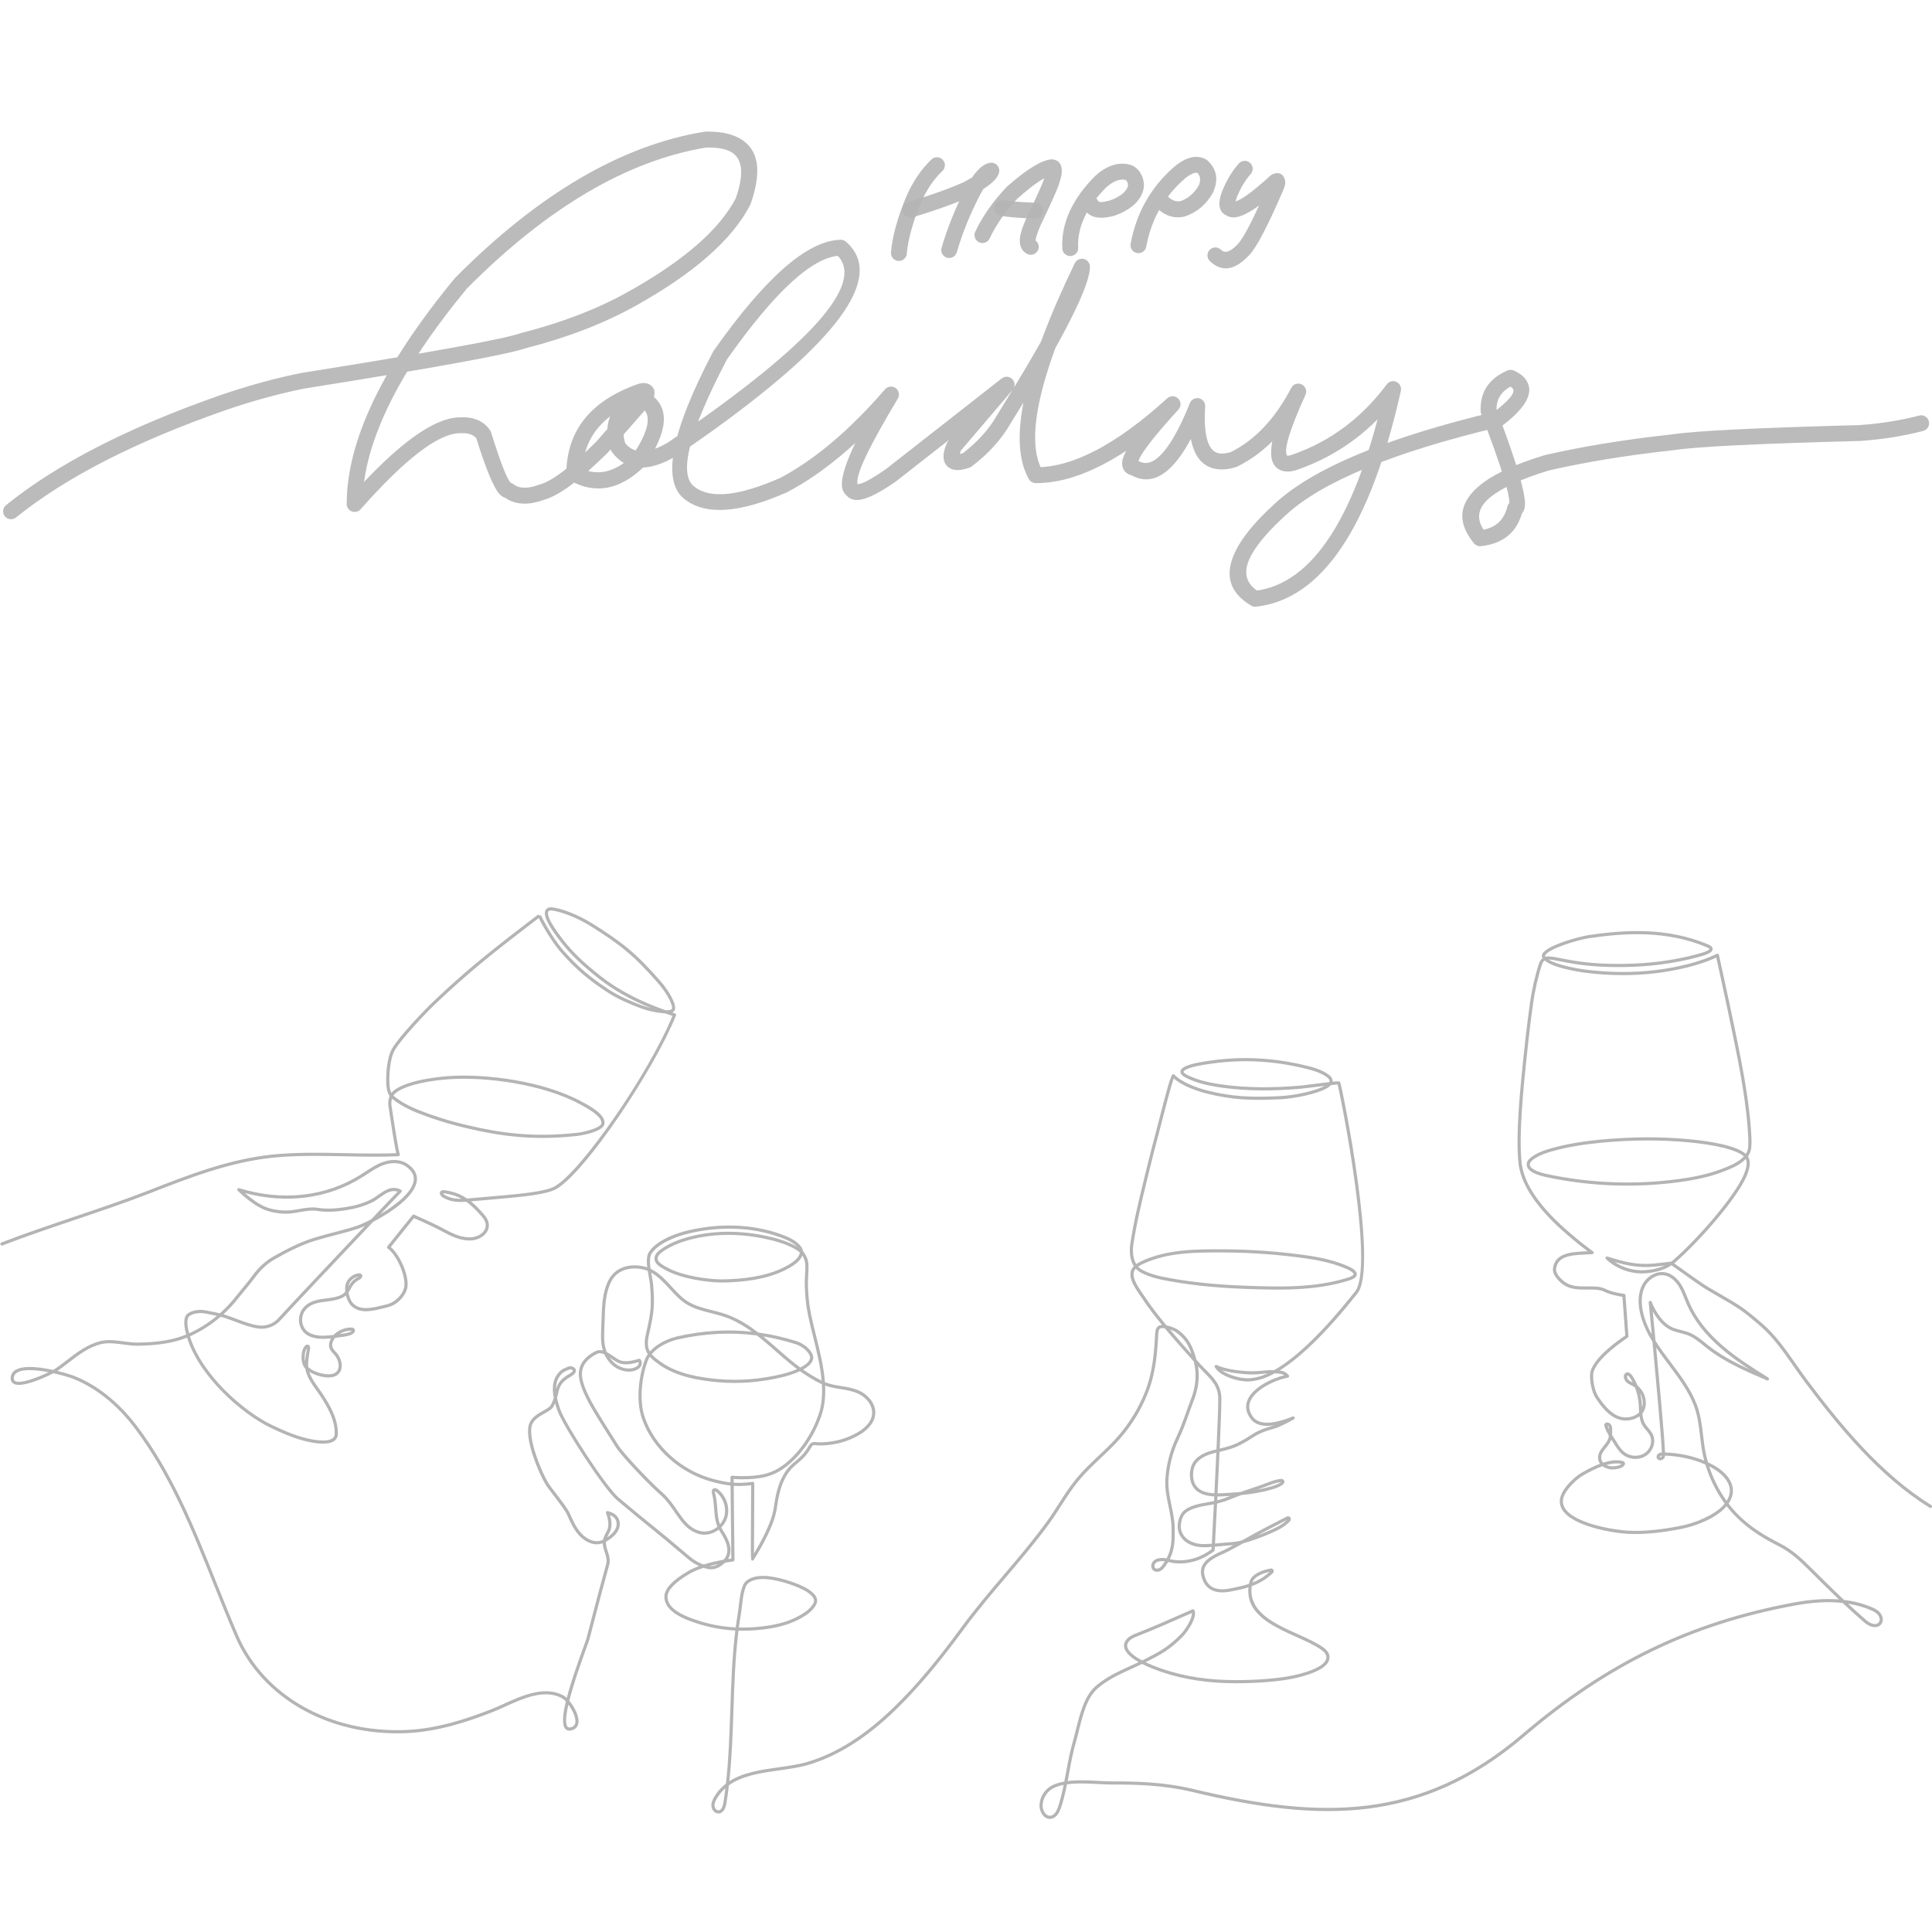 <svg xmlns="http://www.w3.org/2000/svg" xmlns:xlink="http://www.w3.org/1999/xlink" width="1080" zoomAndPan="magnify" viewBox="0 0 810 810" height="1080" preserveAspectRatio="xMidYMid meet"><defs><clipPath id="21ae0810dd"><path d="M 0 380.25 L 810 380.25 L 810 763 L 0 763 Z M 0 380.25 " clip-rule="nonzero"></path></clipPath><clipPath id="ca64312149"><path d="M 1 55.051 L 809 55.051 L 809 254.551 L 1 254.551 Z M 1 55.051 " clip-rule="nonzero"></path></clipPath></defs><rect x="-81" width="972" fill="#ffffff" y="-81" height="972" fill-opacity="1"></rect><rect x="-81" width="972" fill="#ffffff" y="-81" height="972" fill-opacity="1"></rect><g clip-path="url(#21ae0810dd)"><path fill="#b4b4b4" d="M 649.25 400.984 C 650.586 400.984 652.273 401.32 654.422 401.75 C 658.539 402.562 664.762 403.809 674.27 404.062 C 684.289 404.332 693.363 403.707 702.031 402.141 C 706.484 401.34 710.324 400.43 713.77 399.375 C 716.094 398.66 716.688 398.035 716.711 397.871 C 716.711 397.871 716.609 397.586 715.652 397.176 C 698.578 389.98 681.191 391.18 666.438 393.309 C 661.219 394.062 649.344 397.82 647.883 400.41 C 647.734 400.676 647.785 400.801 647.809 400.859 C 647.848 400.945 647.891 401.035 647.949 401.125 C 648.34 401.027 648.773 400.984 649.25 400.984 Z M 279.055 423.547 C 280.016 423.598 281.293 423.574 281.672 422.984 C 282.301 422.008 280.09 416.953 275.734 412 C 265.98 400.91 260.391 396.211 247.25 388.066 C 241.785 384.68 234.578 381.891 230.848 381.719 C 230.461 381.699 230.07 381.871 229.91 382.129 C 229.406 382.945 229.539 385.559 236.031 393.922 L 236.164 394.094 C 240.023 399.07 245.066 403.922 252.008 409.348 C 259.34 415.078 268.215 419.738 279.055 423.547 Z M 522.137 444.926 C 521.316 444.926 520.488 444.93 519.668 444.957 C 515.852 445.051 512.012 445.367 508.254 445.898 L 507.836 445.953 C 498.398 447.211 496.609 448.625 496.277 449.168 C 496.195 449.301 496.199 449.391 496.238 449.484 C 496.414 449.977 497.582 450.672 499.699 451.539 L 499.891 451.621 C 504.172 453.395 508.746 454.184 512.648 454.723 C 517.684 455.418 523.102 455.789 528.758 455.832 C 533.918 455.863 539.344 455.645 545.344 455.137 C 545.773 455.102 547.418 454.898 549.488 454.633 C 553.039 454.184 555.559 453.867 557.348 453.66 C 557.379 453.59 557.391 453.539 557.402 453.496 C 557.465 453.148 557.34 452.738 557.062 452.359 C 556.785 451.988 556.398 451.684 555.898 451.344 C 553.062 449.402 549.266 448.5 546.211 447.773 C 538.238 445.879 530.152 444.926 522.137 444.926 Z M 164.938 459.344 C 165.133 459.547 165.355 459.742 165.594 459.926 C 169.711 463.023 173.555 464.727 178.801 466.629 C 186.188 469.309 192.535 471.074 201.449 472.945 C 215.25 475.84 227.664 476.465 241.719 474.965 C 245.172 474.602 251.742 472.832 252.102 471.059 C 252.707 468.082 245.926 464.449 243.023 462.902 C 227.113 454.395 203.766 451.512 188.809 452.441 C 180.867 452.934 170.762 454.652 166.195 458.02 C 165.656 458.418 165.246 458.867 164.938 459.344 Z M 690.953 478.145 C 684.539 478.145 677.977 478.465 671.309 479.098 C 663.453 479.848 657.074 480.941 651.227 482.547 C 648.379 483.332 645.402 484.305 642.898 486.109 C 641.883 486.848 641.391 487.535 641.383 488.219 C 641.371 489.254 642.535 490.043 643.23 490.422 C 645.137 491.461 647.285 491.957 649.5 492.414 C 667.441 496.121 685.734 496.754 703.887 494.309 C 710.836 493.367 716.277 492.117 721.012 490.367 L 721.184 490.305 C 724.195 489.191 728.656 487.543 731.125 484.828 C 728.246 482.191 719.863 480.051 707.957 478.926 C 702.441 478.41 696.758 478.145 690.953 478.145 Z M 185.75 500.316 C 185.883 500.594 186.383 501.188 188.547 501.934 C 190.117 502.469 191.828 502.629 193.488 502.609 C 191.852 501.711 190.09 501.047 188.113 500.656 L 187.727 500.574 C 187.328 500.488 186.199 500.234 185.75 500.316 Z M 168.215 499.879 C 167.875 500.223 164.445 503.816 159.512 509.027 C 165.941 505.191 172.793 499.824 173.438 494.965 C 173.742 492.652 172.613 490.688 169.977 488.938 C 167.613 487.379 164.129 487.227 160.66 488.527 C 158.266 489.438 156.051 490.891 153.914 492.293 C 153.246 492.734 152.574 493.172 151.898 493.594 C 137.629 502.559 120.246 504.871 102.672 500.203 C 105.141 502.344 108.484 504.895 111.578 506.078 C 114.742 507.277 118.934 507.793 122.242 507.383 C 123.32 507.25 124.363 507.07 125.387 506.887 C 128.086 506.406 130.637 505.957 133.523 506.41 C 136.727 506.922 140.465 506.797 145.305 506.012 C 149.121 505.402 152.535 504.359 155.461 502.91 C 156.461 502.418 157.438 501.723 158.477 500.992 C 161.199 499.066 164.273 496.879 167.98 498.738 C 168.051 498.754 168.109 498.801 168.176 498.844 C 168.457 499.051 168.523 499.438 168.34 499.727 C 168.305 499.785 168.266 499.836 168.215 499.879 Z M 676.898 529.082 C 680.656 531.582 685.266 532.848 689.77 532.52 C 691.746 532.379 694.949 531.938 697.906 530.594 C 696.238 530.789 694.262 531.016 693.195 531.105 C 687.109 531.598 682.184 530.617 676.898 529.082 Z M 305.309 517.738 C 304.391 517.738 303.477 517.758 302.559 517.789 C 295.012 518.078 284.613 520.031 278.062 524.641 C 276.453 525.773 275.555 526.684 275.75 527.988 C 275.949 529.34 278.176 530.543 279.648 531.336 L 280.004 531.527 C 285.531 534.539 296.363 536.664 304.664 536.348 C 311.012 536.113 320.355 535.355 328.176 531.551 C 329.898 530.711 334.988 528.23 335.32 525.121 C 334.801 524.641 334.164 524.199 333.348 523.73 C 329.449 521.488 325.016 520.328 321.184 519.48 C 315.926 518.32 310.594 517.738 305.309 517.738 Z M 477.18 531.039 C 477.363 531.242 477.57 531.438 477.785 531.629 C 479.371 532.98 483.812 534.52 487.016 535.18 C 497.25 537.281 508.965 538.578 521.848 539.031 C 536.254 539.543 551.164 540.074 565.312 535.57 C 566.91 535.059 567.496 534.52 567.516 534.211 C 567.523 534.125 567.477 533.32 564.609 532.059 C 560.156 530.094 554.609 528.629 548.117 527.688 C 536.48 526.012 524.617 525.141 512.852 525.102 C 501.582 525.066 489.934 525.027 479.523 529.766 C 478.625 530.168 477.844 530.574 477.18 531.039 Z M 150.332 535.203 C 148.57 535.531 147.105 536.664 146.41 538.152 C 146.246 538.508 146.133 538.926 146.07 539.379 C 146.422 538.742 146.801 538.09 147.293 537.504 C 147.996 536.668 148.941 535.949 150.27 535.234 C 150.293 535.23 150.312 535.215 150.332 535.203 Z M 93.695 551.016 C 94.738 551.316 95.852 551.703 97.398 552.266 C 98.035 552.504 98.68 552.746 99.324 552.984 C 102.293 554.102 105.363 555.266 108.406 555.684 C 111.453 556.094 114.496 555 116.551 552.746 C 120.984 547.875 136.172 531.781 144.832 522.613 C 147.668 519.613 150.445 516.676 153.035 513.941 C 151.715 514.543 150.621 514.977 149.883 515.223 C 146.707 516.285 143.414 517.133 140.238 517.953 C 137.492 518.66 134.648 519.398 131.898 520.258 C 125.766 522.184 120.004 525.25 115.18 527.996 C 112.102 529.746 109.293 532.336 106.836 535.691 C 105.504 537.504 104.094 539.203 102.734 540.844 C 101.801 541.969 100.859 543.098 99.938 544.281 C 98.043 546.707 95.953 548.953 93.695 551.016 Z M 84.152 550.504 C 82.641 550.504 80.672 550.801 79.375 551.836 C 78.516 552.516 78.328 554.531 78.879 557.223 C 78.996 557.812 79.129 558.398 79.289 558.98 C 83.445 557.098 87.367 554.629 90.922 551.672 C 89.898 551.445 88.699 551.203 87.031 550.883 L 85.789 550.637 C 85.395 550.559 84.82 550.504 84.152 550.504 Z M 147.137 557.895 C 145.543 557.895 143.801 558.406 142.355 559.32 C 142.488 559.301 142.633 559.281 142.777 559.266 C 144.25 559.086 146.699 558.785 147.465 557.898 C 147.438 557.898 147.406 557.895 147.375 557.895 C 147.293 557.895 147.219 557.895 147.137 557.895 Z M 273.016 533.547 C 273.117 534.148 273.227 534.734 273.324 535.285 C 273.559 536.582 273.762 537.703 273.836 538.582 C 274.57 547.371 274.102 550.496 272.473 557.879 L 272.328 558.531 C 271.746 561.094 271.152 563.742 272.203 566.086 C 272.285 566.27 272.371 566.445 272.469 566.609 C 275.328 563.383 280.023 561.141 284.18 560.219 C 294.754 557.863 305.023 557.23 315.227 558.324 C 312.242 556.176 309.098 554.273 305.68 552.859 C 303.242 551.855 300.664 551.203 298.164 550.578 C 293.73 549.453 289.145 548.297 285.441 545.121 C 283.824 543.738 282.289 542.07 280.797 540.457 C 278.391 537.852 275.914 535.18 273.016 533.547 Z M 490.508 557.418 C 493.457 560.918 496.508 564.375 499.543 567.762 C 498.297 564.031 496.789 561.293 493.074 558.602 C 492.492 558.184 491.531 557.754 490.508 557.418 Z M 128.703 565.227 C 128.117 566.027 127.789 567.184 127.742 568.734 C 127.727 569.516 127.773 570.203 127.906 570.816 C 128.016 569.129 128.324 567.414 128.598 565.895 L 128.684 565.441 C 128.699 565.367 128.703 565.289 128.703 565.227 Z M 319.961 560.301 C 322.066 562.02 324.105 563.801 326.121 565.566 C 327.941 567.16 329.754 568.75 331.605 570.281 C 332.938 571.379 334.238 572.395 335.52 573.336 C 338.055 572.035 339.773 570.516 339.633 568.984 C 339.52 567.762 337.492 564.785 333.305 563.477 C 328.852 562.082 324.41 561.027 319.961 560.301 Z M 255.602 569.129 C 256 569.711 256.461 570.273 256.996 570.828 C 259.391 573.305 262.914 574.348 265.77 573.414 C 266.594 573.148 267.172 572.77 267.5 572.289 C 267.723 571.961 267.836 571.48 267.723 571.09 C 265.422 571.734 262.664 572.422 260.043 571.703 C 258.816 571.367 257.598 570.52 256.316 569.625 C 256.074 569.461 255.84 569.293 255.602 569.129 Z M 691.887 545.387 C 692.152 545.387 692.406 545.543 692.5 545.809 C 694.117 550.008 697.363 555.07 701.645 556.691 C 702.652 557.07 703.73 557.352 704.773 557.613 C 706.012 557.938 707.293 558.266 708.512 558.777 C 710.938 559.789 712.984 561.449 714.969 563.059 C 715.438 563.445 715.91 563.824 716.383 564.195 C 721.574 568.273 727.449 571.348 733.438 574.078 C 729.34 571.391 725.297 568.543 721.57 565.34 C 714.891 559.617 710.074 553.434 707.23 546.953 C 706.891 546.164 706.566 545.359 706.246 544.559 C 705.543 542.801 704.816 540.988 703.832 539.379 C 702.898 537.863 700.883 535.246 697.816 534.719 C 694.355 534.117 691.098 536.574 689.668 539.309 C 687.902 542.684 688.18 546.688 688.723 549.453 C 689.422 553.035 690.77 556.312 692.5 559.461 C 691.773 551.754 691.242 546.266 691.223 546.117 C 691.191 545.785 691.406 545.48 691.73 545.398 C 691.781 545.391 691.828 545.387 691.887 545.387 Z M 512.277 574.512 C 515.379 576.773 521.055 578.137 524.152 577.809 C 525.543 577.672 527.891 577.426 531.461 575.809 C 530.695 575.852 529.93 575.926 529.172 575.996 C 528.164 576.098 527.152 576.191 526.141 576.23 C 522.699 576.352 516.586 575.793 512.277 574.512 Z M 273.242 567.734 C 274.281 568.992 275.699 570.008 277.086 571.008 C 284.305 576.199 294.359 577.59 301.305 578.195 C 309.969 578.945 318.883 578.238 327.801 576.086 C 329.992 575.555 332.23 574.828 334.164 573.98 C 333.043 573.141 331.914 572.25 330.758 571.305 C 328.902 569.77 327.074 568.172 325.25 566.566 C 322.68 564.316 320.078 562.031 317.348 559.914 C 306.547 558.48 295.676 559.016 284.469 561.512 C 280.418 562.41 275.852 564.594 273.242 567.734 Z M 336.723 574.195 C 339.305 576.004 341.844 577.527 344.473 578.852 C 343.941 572.809 342.43 566.68 341.098 561.285 L 340.707 559.711 C 339.379 554.383 338.008 548.867 337.637 543.215 L 337.598 542.668 C 337.414 539.965 337.281 538.02 337.535 534.078 L 337.555 533.828 C 337.695 531.66 337.84 529.422 336.961 527.492 C 336.777 527.086 336.59 526.719 336.375 526.391 C 335.332 529.227 331.656 531.332 328.754 532.738 C 320.707 536.656 311.184 537.434 304.715 537.672 C 296.207 537.988 285.074 535.805 279.371 532.688 L 279.023 532.5 C 277.211 531.527 274.734 530.188 274.438 528.18 C 274.117 526 275.746 524.648 277.301 523.562 C 284.082 518.781 294.77 516.766 302.508 516.469 C 308.809 516.223 315.188 516.801 321.473 518.188 C 325.395 519.051 329.961 520.25 334.012 522.582 C 334.051 522.609 334.094 522.633 334.137 522.66 C 333.078 521.59 331.422 520.496 329.582 519.715 C 317.617 514.656 303.121 513.738 288.746 517.145 C 283.027 518.496 275.941 521.422 273.188 525.578 C 272.316 526.898 272.422 529.41 272.766 531.926 C 276.25 533.586 279.051 536.617 281.77 539.562 C 283.301 541.219 284.746 542.777 286.309 544.117 C 289.77 547.09 294.008 548.16 298.492 549.289 C 301.031 549.926 303.66 550.59 306.188 551.641 C 310.449 553.395 314.277 555.879 317.879 558.652 C 323.16 559.371 328.422 560.559 333.703 562.207 C 338.363 563.668 340.781 567.047 340.953 568.867 C 341.148 571.043 339.191 572.824 336.723 574.195 Z M 12.414 574.43 C 10.246 574.43 8.383 574.723 7.168 575.473 C 6.336 575.984 5.887 576.68 5.797 577.594 C 5.711 578.512 6.07 578.832 6.348 578.996 C 8.57 580.305 16 577.398 20.34 575.316 C 17.648 574.805 14.844 574.43 12.414 574.43 Z M 682.324 576.672 C 681.949 577.051 682.254 578 682.664 578.441 C 683.137 578.941 683.789 579.27 684.473 579.617 C 684.496 579.629 684.516 579.641 684.535 579.656 C 684.16 578.902 683.75 578.203 683.32 577.559 C 682.961 577.027 682.52 576.684 682.324 576.672 Z M 239.164 574.121 C 239.109 574.121 239.051 574.129 238.996 574.133 C 238.414 574.211 236.43 575.133 235.961 575.535 C 233.871 577.367 233.121 579.754 233.113 582.344 C 233.75 580.164 234.875 578.152 238.75 575.973 C 239.594 575.492 240.176 574.84 240.148 574.641 C 240 574.297 239.562 574.121 239.164 574.121 Z M 687.621 584.164 C 687.875 585.137 688.07 586.121 688.203 587.094 C 688.348 588.133 688.387 589.141 688.426 590.129 C 688.805 588.945 688.816 587.562 688.426 586.105 C 688.25 585.422 687.977 584.77 687.621 584.164 Z M 673.996 597.738 C 674.168 598.25 674.363 598.742 674.586 599.223 C 674.578 598.707 674.535 598.258 674.32 597.953 C 674.27 597.891 674.129 597.801 673.996 597.738 Z M 501.656 570.109 C 502 570.496 502.34 570.867 502.68 571.246 L 503.016 571.621 C 503.68 572.359 504.445 573.129 505.234 573.926 C 507.418 576.117 509.902 578.598 511.043 581.289 C 511.684 582.77 512.023 584.34 512.066 585.957 C 512.145 588.484 511.816 597.152 511.359 607.336 C 516.055 606.203 517.418 605.652 519.863 604.391 C 521.664 603.457 522.906 602.66 524.008 601.953 C 526.387 600.418 528.27 599.211 533.887 597.684 C 534.039 597.645 534.203 597.594 534.371 597.535 C 529.641 598.34 526.273 597.449 524.328 594.871 C 522.402 592.324 521.941 589.719 522.953 587.133 C 525.023 581.832 532.945 577.91 538.422 576.578 C 537.371 575.883 536.141 575.852 534.582 575.809 L 534.402 575.801 C 529.262 578.613 526.039 578.945 524.289 579.129 C 519.852 579.598 511.371 577.129 509.301 573.211 C 509.168 572.953 509.211 572.645 509.414 572.434 C 509.617 572.227 509.926 572.176 510.184 572.309 C 513.957 574.215 521.984 575.051 526.09 574.902 C 527.082 574.867 528.066 574.77 529.055 574.684 C 530.574 574.539 532.141 574.387 533.723 574.449 L 534.113 574.469 C 541.238 570.496 552.141 561.625 568.129 541.418 C 576.219 531.191 562.461 461.34 560.781 454.66 C 560.258 454.691 559.273 454.789 558.066 454.922 C 557.695 455.34 557.164 455.75 556.461 456.168 C 552.375 458.613 542.703 460.613 536.59 460.887 C 524.461 461.422 516.766 461.195 505.84 458.461 C 501.379 457.348 495.328 455.062 492.125 452.137 C 490.988 455.09 488.43 465.105 487.129 470.203 C 486.668 472.031 486.281 473.527 486.043 474.418 C 484.488 480.203 482.98 486.129 481.551 492.039 L 480.77 495.273 C 478.684 503.852 476.531 512.723 475.211 521.555 C 474.887 523.688 474.711 527.277 476.383 529.984 C 477.191 529.406 478.09 528.957 478.973 528.551 C 489.648 523.699 501.441 523.738 512.855 523.777 C 524.688 523.82 536.613 524.691 548.309 526.379 C 554.914 527.332 560.582 528.836 565.148 530.844 C 567.691 531.969 568.906 533.094 568.844 534.281 C 568.781 535.348 567.762 536.184 565.715 536.832 C 551.344 541.406 535.648 540.852 521.797 540.359 C 508.848 539.898 497.055 538.59 486.75 536.48 C 483.312 535.773 478.695 534.141 476.926 532.641 C 476.656 532.406 476.402 532.16 476.176 531.906 C 476.145 531.938 476.113 531.977 476.082 532.008 C 473.762 534.609 476.859 539.121 478.898 542.102 C 479.188 542.523 479.453 542.91 479.688 543.262 C 482.613 547.723 485.949 551.906 488.531 555.043 C 488.703 555.246 488.871 555.453 489.043 555.656 C 491 556.035 493.062 556.957 493.852 557.527 C 498.719 561.059 500.09 564.766 501.633 570.02 C 501.641 570.055 501.652 570.086 501.656 570.109 Z M 696.75 610.273 C 696.434 610.305 696.184 610.387 695.992 610.52 C 695.898 610.594 695.836 610.695 695.836 610.789 C 696.105 610.965 696.383 610.91 696.504 610.777 C 696.625 610.645 696.707 610.469 696.75 610.273 Z M 698.098 608.953 C 703.902 609.152 709.629 610.359 714.512 612.375 C 714.297 611.566 714.102 610.758 713.926 609.941 C 713.34 607.227 713.023 604.5 712.715 601.863 C 712.203 597.5 711.723 593.375 710.125 589.223 C 707.734 583.008 703.566 577.461 699.531 572.094 C 697.773 569.762 696 567.395 694.352 564.957 C 695.848 580.879 697.754 601.953 698.031 608.195 C 698.039 608.402 698.066 608.609 698.082 608.824 C 698.09 608.863 698.098 608.906 698.098 608.953 Z M 673.5 614.188 C 674.004 614.43 674.547 614.594 675.078 614.688 C 676.273 614.902 677.547 614.656 678.633 614.391 C 679.094 614.277 679.594 613.973 679.84 613.754 C 679.789 613.734 679.727 613.719 679.656 613.707 C 677.73 613.355 675.629 613.594 673.5 614.188 Z M 272.434 568.828 C 272.105 569.344 271.836 569.875 271.621 570.438 C 269.215 576.691 267.793 586.824 270.355 594.289 C 274.559 606.508 285.91 616.645 299.281 620.113 C 301.816 620.77 304.027 621.25 306.273 621.504 L 306.254 619.363 C 306.25 619.172 306.332 618.996 306.465 618.867 C 306.602 618.742 306.785 618.68 306.969 618.691 C 306.996 618.699 309.121 618.875 310.891 618.875 C 318.082 618.875 323.277 618.086 328.605 614.051 C 334.934 609.25 340.254 601.562 343.188 592.949 C 344.527 589.047 344.84 584.75 344.586 580.375 C 344.383 580.281 344.18 580.191 343.984 580.09 C 341.062 578.625 338.258 576.926 335.387 574.879 C 332.438 576.262 329.203 577.109 328.109 577.375 C 319.055 579.559 309.996 580.281 301.188 579.516 C 294.09 578.895 283.801 577.461 276.391 572.137 C 275.023 571.16 273.574 570.117 272.434 568.828 Z M 537.023 621.363 C 536.93 621.363 536.848 621.375 536.785 621.383 C 534.883 621.641 533.129 622.324 531.27 623.043 C 530.633 623.285 529.996 623.535 529.355 623.766 C 528.566 624.043 527.785 624.312 526.996 624.586 C 528.812 624.25 530.621 623.84 532.395 623.328 C 534.023 622.855 535.723 622.363 536.926 621.445 C 536.961 621.422 536.992 621.395 537.023 621.363 Z M 509.953 609.027 C 509.887 609.047 509.82 609.059 509.75 609.078 C 505.797 609.992 503.148 611.395 501.652 613.375 C 499.773 615.855 499.688 620.379 501.469 622.859 C 503.156 625.219 506.117 625.926 509.145 626.062 C 509.414 620.504 509.699 614.586 509.953 609.027 Z M 510.406 627.414 C 510.383 627.953 510.348 628.477 510.324 629.008 C 512.477 628.465 514.027 627.883 515.828 627.168 C 515.43 627.195 515.035 627.219 514.645 627.246 L 514.195 627.27 C 513.055 627.34 511.75 627.422 510.406 627.414 Z M 716.609 614.793 C 718.289 619.961 720.762 624.883 723.887 629.242 C 724.992 627.484 725.418 625.711 725.152 623.949 C 724.703 621.027 722.328 618.141 718.461 615.824 C 717.867 615.465 717.25 615.121 716.609 614.793 Z M 299.738 625.223 C 299.73 625.254 299.691 625.508 299.805 625.945 C 300.387 628.16 300.551 630.297 300.711 632.355 C 300.887 634.688 301.062 636.922 301.832 639.074 C 302.625 638.18 303.242 637.125 303.602 635.973 C 304.738 632.344 303.305 627.926 300.203 625.469 C 299.887 625.23 299.75 625.223 299.738 625.223 Z M 539.527 637.277 C 537.105 638.508 534.699 639.766 532.293 641.016 L 530.91 641.734 C 529.648 642.391 528.414 643.051 527.215 643.707 C 528.555 643.215 529.875 642.684 531.176 642.121 L 531.504 641.977 C 534.461 640.707 537.254 639.5 539.527 637.277 Z M 255.754 635.211 C 256.586 637.926 256.586 640.246 255.746 642.113 C 255.562 642.52 255.355 642.91 255.145 643.309 C 254.918 643.738 254.703 644.148 254.52 644.57 C 256.535 643.246 259.215 640.844 258.367 637.793 C 257.996 636.461 256.891 635.672 255.754 635.211 Z M 508.914 630.688 C 508.473 630.777 508.02 630.863 507.531 630.953 L 506.57 631.117 C 503.883 631.566 498.867 632.398 496.758 634.738 C 495.348 636.305 494.664 639.582 495.309 641.754 C 496.246 644.898 499.309 646.977 503.504 647.32 C 504.742 647.414 506.414 647.352 508.062 647.238 C 508.238 643.945 508.555 637.832 508.914 630.688 Z M 315.578 621.262 C 315.863 621.262 316.121 621.453 316.211 621.73 C 316.262 621.895 316.262 621.906 316.168 639.684 C 316.141 644.129 316.117 648.672 316.102 651.312 C 318.453 647.434 323.441 638.621 324.328 632.48 C 325.043 627.512 325.969 622.285 328.711 617.812 C 330.102 615.547 331.262 614.395 333.34 612.68 C 335.223 611.113 337.371 609.199 338.945 606.266 C 339.961 604.371 341.168 604.492 342.336 604.605 L 342.855 604.656 C 344.445 604.762 346.223 604.664 348.449 604.34 C 352.355 603.777 356.012 602.527 359.336 600.625 C 361.949 599.121 365.16 596.598 365.602 593.059 C 366.082 589.242 363.012 585.75 359.727 584.277 C 357.332 583.199 354.918 582.801 352.359 582.391 C 350.25 582.047 348.09 581.695 345.945 580.926 C 346.141 585.23 345.777 589.477 344.445 593.379 C 341.422 602.23 335.938 610.152 329.406 615.105 C 323.785 619.367 318.363 620.203 310.891 620.203 C 309.699 620.203 308.379 620.125 307.59 620.07 L 307.602 621.621 C 309.977 621.785 312.473 621.688 315.484 621.27 C 315.516 621.27 315.547 621.262 315.578 621.262 Z M 302.391 640.395 C 302.605 640.824 302.844 641.25 303.117 641.664 C 305.301 645.008 307.684 649.645 305.25 653.609 C 305.812 653.523 306.273 653.461 306.609 653.414 L 306.285 622.828 C 303.895 622.578 301.562 622.078 298.945 621.395 C 285.156 617.812 273.445 607.348 269.102 594.719 C 266.43 586.945 267.895 576.434 270.383 569.957 C 270.688 569.176 271.098 568.43 271.59 567.723 C 271.367 567.375 271.164 567.016 270.996 566.629 C 269.762 563.883 270.434 560.887 271.031 558.242 L 271.18 557.598 C 272.75 550.477 273.258 547.566 272.516 538.691 C 272.449 537.875 272.254 536.781 272.02 535.52 C 271.867 534.66 271.703 533.758 271.559 532.84 C 271.305 532.734 271.051 532.641 270.785 532.551 C 267.156 531.344 259.402 530.84 256.125 537.617 C 253.852 542.309 253.68 547.68 253.484 553.895 C 253.445 555.195 253.402 556.523 253.34 557.895 C 253.184 561.355 253.348 564.262 254.371 566.824 C 255.305 567.305 256.207 567.938 257.066 568.535 C 258.262 569.363 259.387 570.148 260.391 570.426 C 262.848 571.102 265.625 570.305 267.863 569.672 C 268.109 569.598 268.375 569.68 268.543 569.875 C 269.258 570.703 269.277 572.031 268.594 573.035 C 268.098 573.762 267.289 574.316 266.184 574.676 C 262.859 575.762 258.777 574.582 256.043 571.754 C 254.836 570.5 253.977 569.176 253.363 567.809 C 252.273 567.324 251.203 567.16 250.199 567.684 C 246.992 569.363 245.07 571.324 244.344 573.672 C 243.207 577.344 244.957 581.848 247.945 587.492 C 250 591.367 255.41 599.895 258.016 603.992 C 258.711 605.078 259.215 605.883 259.43 606.23 C 260.672 608.258 270.668 619.48 278.152 626.113 C 280.406 628.109 282.105 630.598 283.754 633 C 285.004 634.82 286.293 636.699 287.793 638.312 C 289.863 640.535 292.328 641.875 294.738 642.082 C 296.895 642.273 299.086 641.484 300.793 640.082 C 299.785 637.605 299.59 635.09 299.391 632.457 C 299.238 630.453 299.078 628.383 298.523 626.277 C 298.121 624.711 298.852 624.176 299.18 624.016 C 299.73 623.758 300.348 623.898 301.023 624.434 C 304.602 627.258 306.18 632.164 304.867 636.367 C 304.387 637.902 303.516 639.277 302.391 640.395 Z M 490.426 653.668 C 493.844 654.484 497.352 654.305 501.133 653.125 C 504.215 652.164 507.117 650.145 507.941 649.531 C 507.957 649.316 507.973 648.992 507.992 648.57 C 506.324 648.684 504.676 648.742 503.395 648.641 C 498.633 648.254 495.133 645.824 494.039 642.129 C 493.27 639.539 494.066 635.742 495.777 633.852 C 498.195 631.168 503.504 630.289 506.352 629.816 L 507.293 629.652 C 507.898 629.543 508.453 629.43 508.98 629.316 C 509.012 628.68 509.043 628.035 509.078 627.383 C 505.77 627.219 502.371 626.406 500.387 623.637 C 498.273 620.688 498.367 615.516 500.598 612.57 C 502.281 610.34 505.176 608.773 509.445 607.789 C 509.641 607.738 509.832 607.699 510.016 607.656 C 510.48 597.32 510.816 588.492 510.746 585.996 C 510.703 584.543 510.395 583.137 509.824 581.809 C 508.781 579.355 506.395 576.965 504.297 574.855 C 503.578 574.133 502.875 573.434 502.258 572.758 C 503.008 577.312 502.449 582.168 500.582 586.977 C 499.77 589.074 499.098 590.969 498.449 592.801 C 497.223 596.25 496.066 599.508 494.223 603.406 C 491.66 608.82 490.156 614.801 489.871 620.707 C 489.711 624.113 490.445 627.668 491.152 631.105 C 491.789 634.18 492.449 637.359 492.5 640.512 C 492.594 645.785 492.48 649.613 490.426 653.668 Z M 297.492 656.586 C 298.75 656.727 299.918 656.445 301.137 655.719 C 299.988 655.961 298.758 656.25 297.492 656.586 Z M 487.191 654.5 C 485.918 654.5 484.742 654.824 484.203 655.734 C 483.934 656.184 483.902 656.707 484.117 657.105 C 484.254 657.371 484.457 657.535 484.742 657.617 C 485.152 657.723 485.672 657.629 486.098 657.371 C 486.758 656.973 487.238 656.281 487.703 655.621 C 487.945 655.273 488.18 654.926 488.387 654.59 C 487.988 654.531 487.586 654.5 487.191 654.5 Z M 532.273 659.035 C 529.977 659.512 525.965 660.73 525.105 663.496 C 527.637 662.492 529.988 661.113 532.273 659.035 Z M 774.809 672.359 C 777.258 674.641 779.727 676.871 782.254 679.066 C 784.055 680.621 785.828 681.234 787.016 680.691 C 787.668 680.395 788.059 679.758 788.059 678.98 C 788.059 677.91 787.27 676.406 785.059 675.398 C 781.906 673.965 778.504 672.945 774.809 672.359 Z M 309.781 682.332 C 312.211 682.395 314.695 682.32 317.273 682.105 C 324.895 681.473 330.656 679.914 335.395 677.184 C 337.504 675.977 339.816 674.43 341.012 672.125 C 341.344 671.477 341.363 670.836 341.062 670.168 C 339.488 666.73 330.469 663.887 327.125 663.078 C 322.965 662.074 318.629 661.355 315.145 662.902 C 313.113 663.805 312.773 664.723 312.129 666.902 C 311.605 668.688 311.32 671.113 311.043 673.457 C 310.898 674.703 310.758 675.902 310.59 676.918 C 310.285 678.719 310.02 680.527 309.781 682.332 Z M 499.707 676.27 L 498.07 676.988 C 491.273 679.988 483.574 683.387 477.098 685.91 C 475.379 686.57 473.891 687.23 473.062 688.473 C 472.57 689.211 472.449 689.949 472.688 690.734 C 473.215 692.422 475.355 694.285 478.855 696.141 C 479.277 695.934 479.695 695.727 480.109 695.516 L 480.34 695.395 C 485.848 692.586 489.832 690.543 495.125 685.066 C 496.969 683.156 499.863 678.605 499.707 676.27 Z M 238.301 714.688 C 237.289 719.16 236.93 722.766 237.977 723.949 C 238.152 724.145 238.469 724.379 239.227 724.195 C 240.41 723.918 241.055 723.246 241.207 722.152 C 241.496 720.062 239.969 716.949 238.301 714.688 Z M 304.121 749.707 C 302.723 750.945 301.504 752.41 300.496 754.168 C 300 755.02 299.453 756.145 299.586 757.25 C 299.688 758.129 300.426 759.055 301.285 758.992 C 302.578 758.891 303.09 756.902 303.281 755.727 C 303.598 753.727 303.875 751.723 304.121 749.707 Z M 445.945 748.324 C 444.348 748.641 442.875 749.102 441.578 749.766 C 438.965 751.117 437.176 753.996 437.133 756.941 C 437.105 758.297 437.688 759.77 438.578 760.59 C 439.121 761.09 439.723 761.316 440.371 761.262 C 441.762 761.129 442.887 759.746 443.715 757.137 C 444.637 754.242 445.336 751.273 445.945 748.324 Z M 440.172 762.594 C 439.266 762.594 438.406 762.238 437.676 761.562 C 436.512 760.484 435.781 758.66 435.805 756.914 C 435.855 753.504 437.934 750.156 440.973 748.59 C 442.531 747.789 444.312 747.258 446.223 746.922 C 446.492 745.539 446.754 744.156 447.004 742.785 C 447.793 738.539 448.609 734.148 449.848 729.887 C 450.258 728.477 450.645 726.91 451.047 725.27 C 452.691 718.621 454.555 711.094 459.266 706.949 C 463.598 703.141 468.941 700.707 474.117 698.352 C 475.195 697.859 476.297 697.359 477.391 696.844 C 474.516 695.215 472.082 693.262 471.426 691.125 C 471.059 689.949 471.242 688.812 471.957 687.734 C 473.086 686.047 475.129 685.25 476.617 684.672 C 483.066 682.164 490.75 678.77 497.531 675.777 L 499.895 674.734 C 500.23 674.59 500.617 674.742 500.766 675.07 C 502.188 678.207 497.527 684.488 496.078 685.984 C 490.637 691.625 486.566 693.703 480.938 696.578 L 480.711 696.699 C 480.586 696.762 480.457 696.824 480.332 696.887 C 481.348 697.375 482.453 697.859 483.648 698.34 C 492.719 701.992 503.059 704.008 514.367 704.336 C 523.191 704.594 533.281 703.992 540.078 702.812 C 547.082 701.594 554.676 698.977 555.848 695.891 C 556.457 694.309 555.895 693.09 553.922 691.684 C 551.258 689.781 547.551 688.113 543.621 686.352 C 533.594 681.848 522.293 676.773 523.414 665.504 C 520.84 666.328 518.289 666.812 515.871 667.273 C 509.016 668.574 504.773 666.176 503.602 660.312 C 502.473 654.652 508.656 651.879 512.344 650.227 C 512.973 649.945 513.535 649.695 513.969 649.469 C 515.035 648.91 516.078 648.355 517.102 647.801 C 516.324 647.875 515.543 647.934 514.746 647.988 C 513.957 648.047 513.152 648.102 512.32 648.191 C 511.418 648.281 510.387 648.379 509.328 648.469 C 509.289 649.234 509.262 649.73 509.25 649.91 C 509.238 650.098 509.148 650.281 508.996 650.395 C 508.852 650.508 505.391 653.188 501.523 654.387 C 497.383 655.684 493.535 655.84 489.77 654.867 C 489.473 655.367 489.145 655.871 488.785 656.383 C 488.266 657.121 487.68 657.957 486.793 658.5 C 486.051 658.953 485.152 659.102 484.395 658.891 C 483.758 658.723 483.258 658.316 482.941 657.73 C 482.512 656.914 482.551 655.918 483.062 655.059 C 484.172 653.18 486.77 652.93 489.094 653.359 C 491.203 649.371 491.266 645.707 491.18 640.535 C 491.121 637.504 490.477 634.391 489.859 631.375 C 489.133 627.859 488.379 624.211 488.551 620.645 C 488.84 614.566 490.387 608.406 493.023 602.836 C 494.844 599.004 495.984 595.773 497.199 592.355 C 497.848 590.512 498.531 588.605 499.348 586.496 C 501.43 581.125 501.816 575.699 500.465 570.766 C 496.414 566.262 492.27 561.625 488.344 556.895 C 487.363 556.75 486.543 556.789 486.219 557.129 C 485.688 557.691 485.625 558.898 485.59 559.688 C 485.184 567.508 484.52 575.832 481.25 584.043 C 478.355 591.328 474.273 597.93 469.125 603.676 C 466.699 606.379 464.016 608.914 461.426 611.363 C 458.324 614.297 455.117 617.328 452.363 620.656 C 449.602 623.984 447.215 627.707 444.902 631.301 C 443.297 633.797 441.641 636.379 439.867 638.824 C 434.332 646.441 428.066 653.812 422.008 660.945 C 415.984 668.027 409.762 675.352 404.09 683.078 C 393.598 697.391 384.906 707.688 375.922 716.461 C 363.645 728.445 351.602 736.109 339.113 739.887 C 335.363 741.016 331.195 741.602 326.773 742.234 C 319.109 743.316 311.25 744.426 305.594 748.527 C 305.309 751.004 304.98 753.473 304.586 755.93 C 304.039 759.391 302.539 760.227 301.387 760.312 C 299.738 760.441 298.441 758.91 298.266 757.406 C 298.094 755.918 298.75 754.535 299.344 753.504 C 300.695 751.152 302.395 749.285 304.34 747.789 C 305.504 737.461 305.844 727 306.188 716.824 C 306.547 705.902 306.914 694.684 308.281 683.609 C 303.152 683.363 298.238 682.492 293.262 680.977 C 286.918 679.043 278.492 675.746 278.539 669.41 C 278.562 666.117 281.891 662.512 288.441 658.691 C 289.824 657.883 291.41 657.18 293.066 656.578 C 291.418 655.84 289.906 654.895 288.566 653.75 C 279.953 646.43 276.492 643.629 272.828 640.668 C 269.496 637.984 266.062 635.203 258.602 628.93 C 253.145 624.34 235.879 597.703 233.668 591.32 C 233.328 590.344 233.008 589.352 232.727 588.352 C 232.531 588.801 232.305 589.262 232.035 589.742 C 231.391 590.91 229.98 591.699 228.352 592.617 C 226.355 593.742 224.094 595.004 223.176 597.125 C 220.949 602.27 226.938 616.891 229.871 621.738 C 230.359 622.539 231.559 624.105 232.957 625.93 C 235.383 629.082 238.121 632.656 238.961 634.578 C 240.277 637.559 241.637 640.648 243.895 643.012 C 246.074 645.285 249.551 647.125 252.836 645.539 C 252.891 645.254 252.969 644.957 253.066 644.66 C 253.301 643.957 253.645 643.316 253.977 642.688 C 254.168 642.316 254.363 641.949 254.535 641.57 C 255.336 639.801 255.211 637.473 254.16 634.652 C 254.055 634.371 253.996 634.207 254.074 633.977 C 254.18 633.648 254.52 633.461 254.855 633.543 C 256.668 633.977 258.969 635.008 259.645 637.441 C 260.914 642.012 256.207 645.211 254.055 646.398 C 253.953 647.77 254.375 649.062 254.812 650.414 C 255.395 652.207 255.992 654.055 255.398 656.168 C 253.297 663.656 251.301 671.309 249.371 678.719 C 248.629 681.562 247.883 684.41 247.137 687.262 C 246.992 687.805 246.484 689.191 245.723 691.297 C 244.141 695.637 240.637 705.281 238.699 713.039 C 240.801 715.539 242.91 719.48 242.52 722.336 C 242.293 723.984 241.262 725.074 239.531 725.484 C 238.199 725.805 237.414 725.305 236.992 724.832 C 235.547 723.215 235.875 719.008 237.227 713.367 C 236.664 712.754 236.125 712.289 235.684 712.039 C 228.422 708 219.52 712.027 211.668 715.578 C 209.805 716.418 208.043 717.215 206.395 717.863 C 196.691 721.656 183.816 726.078 170.293 726.633 C 137.977 727.961 109.848 712.098 98.637 686.219 C 95.492 678.961 92.473 671.406 89.551 664.102 C 80.488 641.445 71.121 618.016 56.219 598.453 C 51.082 591.707 42.441 582.688 30.496 578.02 C 29.152 577.492 26.02 576.535 22.41 575.738 C 18.445 577.805 8.918 582.047 5.672 580.141 C 5.047 579.77 4.332 579.012 4.48 577.469 C 4.609 576.129 5.281 575.082 6.477 574.344 C 9.777 572.309 16.602 573.117 22.246 574.348 C 22.707 574.094 23.07 573.879 23.289 573.73 C 24.844 572.66 26.387 571.469 27.883 570.316 C 32.195 566.996 36.664 563.559 42.176 562.234 C 45.234 561.5 48.57 561.941 51.797 562.371 C 53.836 562.645 55.77 562.902 57.621 562.883 C 66.086 562.809 72.625 561.727 78.055 559.512 C 77.871 558.84 77.715 558.164 77.574 557.488 C 77.191 555.586 76.805 552.188 78.551 550.793 C 80.969 548.867 84.777 549.086 86.047 549.332 L 87.285 549.582 C 89.484 550.008 90.906 550.289 92.176 550.598 C 94.613 548.441 96.867 546.055 98.895 543.465 C 99.824 542.277 100.77 541.133 101.711 539.996 C 103.062 538.367 104.453 536.688 105.762 534.906 C 108.332 531.402 111.281 528.684 114.527 526.84 C 119.41 524.066 125.25 520.961 131.504 518.996 C 134.281 518.121 137.145 517.383 139.91 516.672 C 143.062 515.855 146.328 515.008 149.469 513.965 C 150.836 513.512 153.066 512.531 155.637 511.191 C 157.383 509.348 159.004 507.637 160.445 506.113 C 163.887 502.488 165.695 500.586 166.691 499.629 C 163.996 498.699 161.684 500.34 159.238 502.07 C 158.211 502.805 157.141 503.562 156.043 504.098 C 153.004 505.602 149.461 506.691 145.52 507.32 C 140.535 508.125 136.656 508.25 133.316 507.719 C 130.648 507.297 128.203 507.73 125.621 508.191 C 124.566 508.375 123.504 508.566 122.406 508.699 C 118.844 509.141 114.512 508.609 111.105 507.316 C 106.793 505.672 102.09 501.566 99.68 499.266 C 99.457 499.051 99.406 498.719 99.566 498.453 C 99.715 498.188 100.031 498.066 100.328 498.156 C 118.453 503.715 136.512 501.691 151.191 492.469 C 151.859 492.055 152.523 491.617 153.18 491.188 C 155.387 489.742 157.66 488.246 160.199 487.289 C 164.059 485.832 167.988 486.039 170.711 487.84 C 173.77 489.863 175.125 492.32 174.754 495.141 C 173.875 501.742 163.762 508.465 156.43 512.285 C 143.004 526.453 122.348 548.348 117.531 553.641 C 115.188 556.211 111.707 557.465 108.227 556.988 C 105.035 556.555 101.895 555.371 98.855 554.23 C 98.215 553.988 97.582 553.742 96.941 553.516 C 95.012 552.809 93.797 552.398 92.523 552.055 C 88.645 555.391 84.328 558.16 79.738 560.23 C 79.703 560.25 79.68 560.254 79.652 560.27 C 84.637 576.59 102.387 591.73 113.613 597.203 C 117.926 599.301 123.062 601.625 128.445 602.949 C 130.414 603.438 137.016 604.871 139.461 602.996 C 140.031 602.559 140.312 601.957 140.328 601.176 C 140.414 596.797 138.855 592.488 134.945 586.301 C 134.312 585.309 133.598 584.309 132.871 583.285 C 130.957 580.602 128.98 577.828 128.18 574.754 C 128.105 574.449 128.039 574.133 127.988 573.812 C 127.688 573.488 127.434 573.168 127.25 572.84 C 126.645 571.746 126.371 570.395 126.418 568.695 C 126.473 566.699 126.965 565.215 127.914 564.148 C 128.148 563.875 128.484 563.723 128.832 563.719 C 129.172 563.711 129.473 563.855 129.688 564.109 C 130.133 564.633 130.031 565.441 129.984 565.676 L 129.902 566.129 C 129.508 568.336 129.027 570.98 129.246 573.199 C 130.371 574.211 132.254 575.152 134.371 575.707 C 136.883 576.371 139.184 576.332 140.371 575.613 C 141.25 575.074 141.766 574.277 141.926 573.238 C 142.211 571.34 141.223 569.227 140.188 568.07 L 139.848 567.691 C 138.762 566.504 137.641 565.266 137.996 563.219 C 138.129 562.473 138.387 561.773 138.754 561.129 C 137.742 561.234 136.75 561.305 135.754 561.324 C 130.461 561.41 127.016 559.578 125.785 556.016 C 124.75 553.035 125.508 549.82 127.762 547.617 C 130.238 545.195 133.586 544.773 136.828 544.355 C 137.723 544.242 138.609 544.137 139.453 543.977 C 140.996 543.691 142.754 543.262 144.055 542.203 C 144.305 542 144.535 541.766 144.734 541.52 C 144.586 540.062 144.719 538.645 145.211 537.59 C 146.125 535.613 148.133 534.137 150.32 533.832 C 150.957 533.738 151.531 533.992 151.785 534.477 C 152.031 534.938 151.918 535.492 151.488 535.961 C 151.332 536.133 151.133 536.277 150.895 536.41 C 149.719 537.035 148.898 537.652 148.312 538.355 C 147.832 538.93 147.465 539.594 147.078 540.289 C 146.781 540.824 146.48 541.375 146.121 541.895 C 146.402 543.738 147.188 545.621 148.266 546.613 C 151.426 549.512 156.094 548.344 161.027 547.098 L 162.309 546.781 C 166.219 545.82 168.949 542.133 169.414 539.848 C 169.789 538.016 169.41 536.094 168.992 534.457 C 168.02 530.648 165.277 525.363 162.535 523.465 C 162.371 523.352 162.266 523.176 162.254 522.98 C 162.234 522.785 162.301 522.594 162.441 522.457 C 162.625 522.23 169.352 513.852 172.883 509.457 C 173.074 509.223 173.395 509.148 173.668 509.266 C 173.742 509.297 181.328 512.645 184.992 514.578 L 185.926 515.07 C 189.488 516.969 192.566 518.602 196.516 518.766 C 199.457 518.895 202.223 517.516 203.242 515.426 C 204.031 513.816 203.66 512.039 202.176 510.297 C 199.977 507.719 197.84 505.52 195.465 503.848 C 193.109 504.016 190.508 504.004 188.121 503.191 C 186.004 502.457 184.82 501.68 184.508 500.809 C 184.254 500.121 184.457 499.691 184.664 499.449 C 185.281 498.742 186.547 498.957 188.012 499.281 L 188.371 499.355 C 191.215 499.918 193.633 501 195.84 502.488 C 196.023 502.477 196.191 502.457 196.367 502.445 C 199.301 502.172 202.188 501.926 204.984 501.688 C 217.656 500.602 228.598 499.66 232.609 497.352 C 243.883 490.848 272.188 449.777 281.918 425.91 C 280.855 425.57 279.812 425.215 278.789 424.855 C 278.621 424.844 278.449 424.832 278.297 424.816 L 278.094 424.805 C 274.879 424.559 271.41 423.777 268.324 422.605 C 264.219 421.055 258.91 418.875 254.273 415.797 C 247.262 411.148 241.566 406.695 234.82 398.883 C 231.637 395.199 227.219 387.809 225.875 384.895 C 206.773 399.48 196.805 407.379 182.883 420.574 C 178.34 424.867 168.082 435.766 165.473 440.391 C 163.453 443.965 163.066 451.062 163.301 454.695 C 163.383 456.047 163.586 457.215 164.117 458.215 C 164.477 457.746 164.91 457.324 165.41 456.953 C 171.594 452.391 185.914 451.293 188.727 451.113 C 203.859 450.18 227.504 453.098 243.648 461.734 C 247.34 463.703 254.207 467.375 253.402 471.316 C 252.684 474.852 241.965 476.273 241.855 476.285 C 227.664 477.797 215.117 477.164 201.176 474.242 C 192.199 472.359 185.793 470.578 178.348 467.879 C 172.984 465.934 169.051 464.184 164.797 460.98 C 164.641 460.867 164.488 460.742 164.348 460.613 C 164.016 461.707 164.039 462.832 164.18 463.773 C 165.867 475.098 167.141 482.609 167.602 483.875 C 167.672 484.07 167.648 484.289 167.527 484.469 C 167.414 484.645 167.219 484.75 167.008 484.758 C 159.871 485.086 152.184 484.934 144.75 484.789 C 134.383 484.582 123.656 484.367 113.887 485.422 C 95.996 487.336 79.004 493.98 62.574 500.402 C 53.207 504.074 42.238 507.777 31.641 511.359 C 21.211 514.883 10.43 518.527 1.047 522.164 C 0.707 522.297 0.32 522.129 0.191 521.785 C 0.059 521.445 0.227 521.059 0.57 520.926 C 9.973 517.281 20.777 513.633 31.219 510.102 C 41.805 506.523 52.75 502.824 62.094 499.172 C 78.605 492.719 95.672 486.039 113.738 484.102 C 123.602 483.047 134.371 483.254 144.781 483.461 C 151.898 483.602 159.258 483.754 166.117 483.477 C 165.32 480.145 163.773 470.082 162.871 463.969 C 162.617 462.301 162.789 460.785 163.352 459.508 C 162.348 458.07 162.082 456.406 161.973 454.777 C 161.727 450.844 162.137 443.586 164.316 439.73 C 167.223 434.59 178.121 423.25 181.965 419.605 C 196.098 406.223 206.148 398.281 225.715 383.355 L 226.121 383.879 L 226.746 383.676 C 226.918 384.113 231.426 392.93 235.816 398.016 C 242.469 405.711 248.09 410.102 255.008 414.691 C 259.535 417.699 264.754 419.84 268.789 421.367 C 270.094 421.863 271.469 422.285 272.859 422.621 C 264.438 419.195 257.293 415.16 251.191 410.398 C 244.156 404.895 239.047 399.973 235.117 394.902 L 234.984 394.738 C 231.25 389.926 227.164 384.062 228.781 381.434 C 229.195 380.766 230.023 380.355 230.91 380.391 C 235.457 380.602 243.082 383.922 247.945 386.941 C 261.215 395.168 266.871 399.918 276.73 411.125 C 280.66 415.594 284.09 421.68 282.781 423.707 C 282.547 424.066 282.234 424.32 281.867 424.504 C 282.238 424.621 282.617 424.742 282.996 424.863 C 283.172 424.918 283.312 425.047 283.395 425.211 C 283.469 425.379 283.477 425.57 283.414 425.742 C 274.66 447.703 245.734 491.309 233.27 498.496 C 229 500.961 217.922 501.906 205.094 503.008 C 202.609 503.223 200.047 503.438 197.449 503.676 C 199.438 505.273 201.289 507.219 203.18 509.438 C 205.012 511.578 205.453 513.914 204.434 516.008 C 203.191 518.559 199.914 520.238 196.457 520.094 C 192.207 519.918 188.852 518.129 185.301 516.246 L 184.375 515.746 C 181.273 514.117 175.301 511.445 173.598 510.688 C 167.016 518.887 164.684 521.781 163.852 522.809 C 166.676 525.16 169.289 530.258 170.281 534.129 C 170.73 535.91 171.141 538.016 170.715 540.113 C 170.098 543.129 166.832 547.035 162.625 548.07 L 161.348 548.387 C 156.055 549.711 151.059 550.969 147.371 547.59 C 146.277 546.578 145.449 544.906 145.016 543.129 C 144.977 543.164 144.93 543.199 144.895 543.23 C 143.359 544.484 141.402 544.969 139.695 545.277 C 138.824 545.441 137.914 545.555 136.996 545.676 C 133.973 546.055 130.844 546.453 128.691 548.562 C 126.801 550.402 126.172 553.094 127.035 555.582 C 128.336 559.332 132.477 560.055 135.727 559.996 C 137.078 559.977 138.426 559.844 139.84 559.668 C 141.746 557.641 144.754 556.477 147.422 556.566 C 147.68 556.578 148.379 556.598 148.703 557.293 C 148.91 557.746 148.84 558.297 148.52 558.695 C 147.453 560.027 144.844 560.344 142.934 560.586 C 142.645 560.617 142.367 560.652 142.133 560.684 C 141.578 560.766 141.039 560.844 140.512 560.914 C 139.898 561.652 139.469 562.504 139.305 563.445 C 139.059 564.855 139.801 565.668 140.824 566.801 L 141.18 567.184 C 142.449 568.613 143.578 571.102 143.238 573.434 C 143.023 574.859 142.273 576.004 141.059 576.742 C 139.531 577.672 136.965 577.758 134.027 576.988 C 132.387 576.555 130.883 575.91 129.684 575.156 C 130.535 577.723 132.266 580.16 133.953 582.516 C 134.691 583.559 135.426 584.582 136.062 585.594 C 140.125 592.023 141.742 596.539 141.652 601.199 C 141.629 602.402 141.16 603.355 140.27 604.043 C 137.535 606.141 131.488 605.066 128.129 604.238 C 122.629 602.883 117.41 600.523 113.031 598.391 C 101.629 592.836 83.609 577.449 78.43 560.793 C 72.863 563.043 66.207 564.129 57.633 564.211 C 55.684 564.23 53.621 563.949 51.625 563.688 C 48.52 563.27 45.305 562.844 42.488 563.52 C 37.242 564.777 32.898 568.133 28.691 571.371 C 27.199 572.516 25.664 573.699 24.109 574.77 C 27.473 575.586 30.148 576.465 30.977 576.785 C 43.215 581.562 52.031 590.773 57.273 597.652 C 72.281 617.359 81.688 640.871 90.785 663.609 C 93.695 670.906 96.715 678.449 99.848 685.688 C 110.848 711.062 138.477 726.613 170.242 725.305 C 183.57 724.758 196.305 720.379 205.906 716.625 C 207.531 715.996 209.273 715.207 211.117 714.371 C 218.855 710.871 228.477 706.516 236.328 710.887 C 236.715 711.094 237.145 711.434 237.605 711.863 C 239.16 705.844 241.719 698.422 244.477 690.844 C 245.203 688.848 245.727 687.406 245.855 686.926 C 246.605 684.078 247.344 681.227 248.09 678.387 C 250.016 670.977 252.02 663.309 254.125 655.809 C 254.609 654.086 254.098 652.5 253.555 650.824 C 253.156 649.613 252.754 648.367 252.715 647.027 C 249.02 648.379 245.293 646.391 242.938 643.934 C 240.512 641.395 239.047 638.059 237.75 635.109 C 236.973 633.34 234.16 629.676 231.906 626.734 C 230.484 624.883 229.262 623.285 228.742 622.426 C 225.855 617.668 219.398 602.516 221.965 596.598 C 223.059 594.07 225.52 592.688 227.699 591.465 C 229.098 590.676 230.418 589.938 230.879 589.105 C 231.488 587.992 231.883 586.977 232.172 586.035 C 231.324 581.766 231.629 577.574 235.09 574.539 C 235.754 573.965 237.977 572.934 238.816 572.82 C 239.902 572.676 240.977 573.219 241.371 574.113 C 241.855 575.238 240.613 576.438 239.406 577.121 C 235.09 579.555 234.629 581.535 233.992 584.277 C 233.859 584.852 233.719 585.453 233.535 586.09 C 233.871 587.688 234.375 589.312 234.922 590.887 C 237.098 597.172 254.086 623.402 259.453 627.914 C 266.906 634.18 270.34 636.953 273.66 639.637 C 277.332 642.605 280.797 645.406 289.426 652.746 C 291.039 654.109 292.902 655.176 294.992 655.93 C 298.004 654.98 301.055 654.336 303.355 653.926 C 305.844 651.199 305.41 647.598 302.012 642.391 C 301.77 642.027 301.555 641.664 301.367 641.305 C 299.434 642.797 297.016 643.617 294.621 643.402 C 291.883 643.164 289.117 641.68 286.824 639.215 C 285.258 637.535 283.938 635.609 282.664 633.75 C 281.062 631.414 279.402 628.996 277.273 627.105 C 269.82 620.512 259.719 609.242 258.297 606.922 C 258.09 606.578 257.586 605.781 256.895 604.699 C 254.281 600.59 248.848 592.035 246.777 588.113 C 243.633 582.176 241.805 577.387 243.074 573.281 C 243.914 570.578 246.043 568.359 249.586 566.508 C 250.656 565.945 251.715 565.922 252.754 566.188 C 251.895 563.387 251.898 560.496 252.02 557.828 C 252.082 556.473 252.121 555.145 252.164 553.855 C 252.359 547.484 252.531 541.988 254.93 537.035 C 258.613 529.43 267.191 529.953 271.211 531.293 C 271.262 531.312 271.305 531.324 271.355 531.344 C 271.059 528.812 271.07 526.367 272.082 524.844 C 275.816 519.211 285.551 516.539 288.441 515.855 C 303.086 512.387 317.879 513.328 330.102 518.496 C 333.172 519.797 336.523 522.254 336.656 524.59 C 337.234 525.223 337.73 525.973 338.168 526.941 C 339.184 529.176 339.027 531.582 338.875 533.914 L 338.863 534.16 C 338.617 538.016 338.734 539.832 338.918 542.582 L 338.957 543.125 C 339.324 548.656 340.625 553.871 341.996 559.391 L 342.387 560.969 C 343.781 566.637 345.383 573.098 345.855 579.473 C 348.039 580.344 350.25 580.703 352.57 581.082 C 355.102 581.492 357.719 581.914 360.27 583.066 C 363.883 584.695 367.504 588.562 366.914 593.223 C 366.41 597.305 362.871 600.125 359.992 601.777 C 356.531 603.758 352.707 605.066 348.641 605.652 C 346.316 605.988 344.445 606.09 342.758 605.977 C 342.57 605.965 342.387 605.945 342.203 605.926 C 341.117 605.816 340.707 605.773 340.113 606.891 C 338.508 609.887 336.316 611.934 334.18 613.695 C 332.184 615.352 331.137 616.387 329.844 618.508 C 327.234 622.766 326.336 627.84 325.641 632.672 C 324.441 640.996 316.336 653.473 315.996 653.996 C 315.863 654.203 315.637 654.316 315.391 654.293 C 315.129 654.273 314.98 654.262 314.898 653.281 L 314.883 653.277 C 314.891 653.27 314.891 653.27 314.898 653.262 C 314.77 651.812 314.789 648.293 314.84 639.676 C 314.879 632.754 314.922 625.039 314.922 622.684 C 312.191 623.02 309.848 623.09 307.613 622.941 L 307.941 653.988 C 307.941 654.332 307.688 654.621 307.355 654.66 C 307.316 654.66 305.988 654.816 304 655.164 C 303.855 655.309 303.703 655.449 303.539 655.59 C 301.043 657.754 298.746 658.395 296.086 657.66 C 295.711 657.559 295.348 657.445 294.984 657.324 C 292.875 658.008 290.816 658.836 289.113 659.832 C 283.078 663.352 279.883 666.668 279.863 669.422 C 279.832 673.566 284.215 676.832 293.648 679.711 C 298.547 681.203 303.387 682.051 308.453 682.289 C 308.695 680.418 308.973 678.555 309.281 676.703 C 309.445 675.699 309.586 674.527 309.73 673.301 C 310.008 670.906 310.305 668.422 310.859 666.527 C 311.547 664.199 312.059 662.82 314.605 661.695 C 318.461 659.984 323.051 660.73 327.434 661.793 C 327.953 661.918 340.105 664.898 342.266 669.617 C 342.742 670.66 342.715 671.715 342.184 672.738 C 340.84 675.348 338.332 677.035 336.059 678.336 C 331.145 681.16 325.207 682.773 317.379 683.426 C 314.707 683.648 312.129 683.723 309.617 683.66 C 308.238 694.707 307.867 705.938 307.508 716.867 C 307.184 726.688 306.848 736.777 305.789 746.77 C 311.574 743.043 319.168 741.969 326.59 740.922 C 330.953 740.301 335.078 739.723 338.73 738.617 C 351.008 734.902 362.871 727.348 374.996 715.516 C 383.926 706.793 392.574 696.551 403.023 682.297 C 408.719 674.531 414.961 667.188 421 660.086 C 427.039 652.973 433.293 645.621 438.793 638.039 C 440.551 635.629 442.191 633.062 443.785 630.586 C 446.121 626.953 448.527 623.203 451.34 619.809 C 454.148 616.426 457.383 613.359 460.516 610.398 C 463.086 607.973 465.746 605.457 468.133 602.793 C 473.184 597.156 477.18 590.691 480.023 583.559 C 483.211 575.531 483.871 567.332 484.262 559.617 C 484.312 558.633 484.395 557.137 485.254 556.219 C 485.703 555.746 486.391 555.535 487.191 555.5 C 484.633 552.379 481.418 548.324 478.578 543.988 C 478.348 543.641 478.09 543.262 477.805 542.852 C 475.531 539.531 472.082 534.504 475.09 531.129 C 475.18 531.027 475.266 530.941 475.359 530.844 C 473.359 527.77 473.543 523.738 473.895 521.352 C 475.227 512.465 477.391 503.57 479.48 494.965 L 480.262 491.73 C 481.695 485.805 483.207 479.867 484.766 474.07 C 485 473.184 485.387 471.695 485.848 469.875 C 488.246 460.465 490.477 451.91 491.398 450.629 C 491.512 450.465 491.695 450.363 491.898 450.352 C 492.102 450.336 492.289 450.418 492.43 450.566 C 495.176 453.598 501.543 456.023 506.16 457.18 C 516.93 459.875 524.535 460.09 536.531 459.559 C 542.32 459.309 551.32 457.48 555.426 455.234 C 553.406 455.473 551.246 455.75 549.652 455.945 C 547.551 456.211 545.887 456.426 545.457 456.457 C 539.414 456.969 533.949 457.199 528.75 457.16 C 523.035 457.117 517.559 456.738 512.473 456.035 C 508.48 455.484 503.801 454.676 499.379 452.844 L 499.195 452.762 C 497.262 451.973 495.41 451.078 494.992 449.934 C 494.809 449.445 494.859 448.949 495.141 448.488 C 496.117 446.871 500.098 445.652 507.66 444.641 L 508.062 444.582 C 511.871 444.047 515.762 443.723 519.637 443.629 C 528.566 443.41 537.613 444.367 546.52 446.484 C 549.676 447.234 553.613 448.172 556.652 450.25 C 557.176 450.609 557.711 451.02 558.125 451.57 C 558.57 452.164 558.785 452.859 558.734 453.508 C 561.719 453.191 561.773 453.363 561.926 453.812 C 562.891 456.699 577.988 531.09 569.172 542.238 C 554.352 560.965 543.777 570.086 536.496 574.582 C 537.91 574.738 539.188 575.168 540.324 576.535 C 540.473 576.711 540.52 576.965 540.438 577.184 C 540.355 577.406 540.164 577.57 539.93 577.609 C 534.594 578.574 526.148 582.586 524.184 587.613 C 523.355 589.742 523.754 591.914 525.383 594.07 C 527.852 597.336 533.562 597.273 541.902 593.875 C 542.219 593.746 542.59 593.887 542.742 594.195 C 542.898 594.504 542.785 594.883 542.484 595.062 C 541.082 595.887 536.508 598.344 534.234 598.965 C 528.812 600.438 527.008 601.594 524.719 603.062 C 523.602 603.789 522.324 604.605 520.477 605.566 C 517.695 607.004 516.117 607.566 511.297 608.711 C 511.043 614.371 510.754 620.422 510.469 626.094 C 511.738 626.094 512.984 626.02 514.113 625.949 L 514.562 625.918 C 516.406 625.812 518.289 625.68 520.184 625.5 C 520.559 625.363 520.949 625.23 521.359 625.086 C 522.301 624.762 523.254 624.445 524.203 624.125 C 525.773 623.602 527.348 623.07 528.906 622.512 C 529.547 622.285 530.172 622.047 530.789 621.805 C 532.641 621.094 534.551 620.352 536.609 620.07 C 536.926 620.031 537.297 619.992 537.668 620.133 C 538.309 620.371 538.461 620.812 538.492 621.055 C 538.598 621.781 537.934 622.348 537.727 622.508 C 536.332 623.57 534.504 624.094 532.898 624.559 C 528.781 625.754 524.586 626.398 520.48 626.801 C 519.078 627.309 517.922 627.762 516.883 628.18 C 514.746 629.027 512.953 629.738 510.254 630.383 C 509.895 637.547 509.578 643.719 509.395 647.137 C 510.367 647.055 511.285 646.961 512.035 646.883 C 513.035 646.781 513.848 646.727 514.652 646.668 C 516.699 646.523 518.637 646.383 520.691 645.824 C 521.172 645.559 521.645 645.293 522.113 645.027 C 524.719 643.566 527.418 642.059 530.297 640.559 L 531.68 639.84 C 534.203 638.527 536.723 637.219 539.254 635.93 C 539.484 635.809 540.02 635.539 540.562 635.805 C 541.066 636.051 541.312 636.676 541.137 637.262 C 541.016 637.648 540.77 637.914 540.523 638.152 C 538.062 640.594 535.129 641.855 532.035 643.195 L 531.699 643.34 C 528.301 644.805 524.77 646.055 521.195 647.055 C 519.078 648.242 516.887 649.441 514.582 650.641 C 514.121 650.883 513.539 651.141 512.891 651.438 C 509.34 653.031 503.977 655.43 504.906 660.055 C 505.934 665.215 509.441 667.148 515.625 665.973 C 518.547 665.418 521.184 664.859 523.629 664.039 C 523.652 663.875 523.691 663.711 523.723 663.547 C 524.602 659.441 530.309 658.02 532.723 657.598 C 533.211 657.516 533.691 657.754 533.918 658.195 C 534.145 658.645 534.055 659.184 533.691 659.523 C 530.859 662.238 527.836 663.902 524.809 665.023 C 523.348 675.797 534.387 680.754 544.164 685.145 C 548.156 686.934 551.922 688.625 554.691 690.602 C 556.242 691.715 558.172 693.516 557.086 696.363 C 555.211 701.289 542.781 703.684 540.305 704.113 C 533.426 705.312 523.23 705.918 514.328 705.66 C 502.863 705.324 492.371 703.281 483.148 699.566 C 481.762 699.008 480.277 698.352 478.836 697.621 C 477.453 698.289 476.043 698.934 474.668 699.559 C 469.582 701.871 464.324 704.266 460.145 707.949 C 455.742 711.812 453.934 719.129 452.336 725.582 C 451.926 727.246 451.535 728.832 451.117 730.258 C 449.898 734.461 449.09 738.816 448.305 743.023 C 448.078 744.242 447.852 745.477 447.613 746.715 C 451.762 746.188 456.398 746.43 460.676 746.648 C 462.898 746.77 464.996 746.879 466.848 746.863 C 476.023 746.809 488.094 747.117 500.059 749.984 C 553.684 762.84 595.52 763.465 638.332 726.938 C 673.617 696.836 708.77 679.84 752.332 671.816 C 759.184 670.559 765.375 670.141 770.98 670.57 C 766.754 666.555 762.535 662.371 758.094 657.945 C 754.699 654.566 750.676 650.754 745.738 648.281 C 738.977 644.895 730.488 639.949 723.895 631.469 C 723.793 631.59 723.684 631.719 723.57 631.844 C 719.543 636.379 711.5 639.668 705.316 640.922 C 696.625 642.676 689.5 643.363 682.891 643.086 C 675.824 642.785 658.945 639.789 654.883 632.84 C 653.625 630.699 653.625 628.355 654.883 625.879 C 656.559 622.578 660.438 618.965 663.223 617.371 C 665.52 616.059 668.125 614.676 670.797 613.676 C 670.188 612.844 669.859 611.805 670 610.562 C 670.195 608.812 671.281 607.473 672.332 606.172 C 673.27 605.008 674.16 603.91 674.422 602.57 C 674.457 602.355 674.492 602.141 674.516 601.922 C 673.789 600.695 673.133 599.418 672.684 598.047 C 672.602 597.789 672.59 597.523 672.641 597.277 C 672.742 596.797 673.062 596.469 673.52 596.383 C 674.23 596.234 675.098 596.754 675.398 597.191 C 675.898 597.891 675.91 598.75 675.918 599.383 C 675.926 600.113 675.93 600.859 675.879 601.613 C 676.238 602.207 676.613 602.793 676.984 603.367 C 677.312 603.879 677.648 604.398 677.965 604.914 C 679.223 606.949 680.527 608.852 682.789 609.777 C 685.031 610.699 687.699 610.461 689.582 609.16 C 691.539 607.801 692.594 605.301 692.141 603.07 C 691.855 601.676 690.996 600.645 690.086 599.559 C 689.309 598.637 688.5 597.676 688.035 596.438 C 687.691 595.547 687.484 594.664 687.359 593.785 C 687.34 593.797 687.324 593.809 687.309 593.824 C 685.039 595.445 681.914 595.996 679.141 595.258 C 674.781 594.094 671.578 590.07 669.027 586.285 C 667.27 583.695 666.43 578.961 666.652 576.059 C 667.145 569.641 679.172 561.398 681.395 559.934 L 680.207 543.688 C 678.812 543.477 675.059 542.832 672.324 541.469 C 670.625 540.625 668.199 540.641 665.633 540.66 C 662.375 540.688 658.68 540.711 655.836 538.867 C 653.871 537.59 650.672 534.652 651.094 531.715 C 651.711 527.41 654.801 525.344 661.434 524.82 C 662.578 524.73 664.309 524.641 665.629 524.586 C 664.371 523.633 662.68 522.355 662.109 521.887 C 654.914 516.043 638.062 502.355 636.609 487.387 C 635.508 476.105 636.879 459.637 639.617 435 C 640.184 429.871 640.859 424.836 641.496 420.156 C 642.191 415.148 643.691 408.602 645.145 404.23 C 645.555 403 646.07 402.184 646.742 401.68 C 646.684 401.578 646.629 401.477 646.59 401.375 C 646.438 401.016 646.336 400.449 646.727 399.758 C 648.691 396.285 662.141 392.59 666.246 392.004 C 681.18 389.848 698.797 388.637 716.16 395.957 C 716.641 396.16 718.094 396.773 718.039 397.941 C 718.02 398.32 717.957 399.477 714.152 400.645 C 710.66 401.711 706.773 402.629 702.266 403.441 C 693.512 405.027 684.344 405.66 674.23 405.387 C 664.609 405.129 658.324 403.879 654.164 403.051 C 651.883 402.594 650.34 402.297 649.242 402.297 C 652.508 404.363 660.203 405.961 665.203 406.57 C 675.242 407.793 685.066 407.824 694.402 406.664 C 708.48 404.902 716.648 401.426 719.504 400.012 C 719.801 399.859 719.977 399.773 720.254 399.879 C 720.465 399.961 720.617 400.133 720.664 400.348 C 720.734 400.633 728.758 436.809 731.266 451.594 C 732.328 457.836 733.477 465.227 734.027 472.711 L 734.07 473.324 C 734.258 475.883 734.457 478.523 734.234 481.102 C 734.121 482.504 733.609 483.727 732.844 484.809 C 734.059 486.691 733.816 489.57 732.129 493.387 C 728.062 502.598 712.676 520.348 702.145 529.469 C 702.07 529.539 701.992 529.602 701.91 529.668 C 704.754 531.711 713.793 538.199 716.227 539.617 C 718.207 540.773 719.902 541.754 721.379 542.605 C 729.309 547.188 731.191 548.273 739.066 555.09 C 744.453 559.758 748.832 566.016 753.059 572.066 C 754.645 574.336 756.141 576.477 757.688 578.543 C 771.738 597.285 788.898 618.176 809.699 630.996 C 810.012 631.188 810.109 631.598 809.914 631.906 C 809.727 632.223 809.316 632.316 809.004 632.121 C 788.016 619.184 770.75 598.18 756.629 579.34 C 755.066 577.254 753.492 575.004 751.973 572.824 C 747.789 566.844 743.469 560.652 738.195 556.094 C 730.418 549.359 728.746 548.395 720.715 543.758 C 719.23 542.898 717.547 541.926 715.555 540.762 C 712.93 539.227 703.195 532.223 700.801 530.496 C 697.117 532.969 692.48 533.656 689.867 533.844 C 683.863 534.273 677.676 532.059 673.309 527.922 C 673.09 527.707 673.039 527.371 673.195 527.105 C 673.352 526.84 673.668 526.715 673.965 526.809 C 680.676 528.91 685.973 530.359 693.086 529.777 C 695.078 529.621 700.535 528.938 700.586 528.93 C 700.629 528.926 700.672 528.926 700.719 528.926 C 700.906 528.777 701.098 528.629 701.281 528.469 C 711.703 519.438 726.918 501.906 730.918 492.848 C 732.297 489.746 732.637 487.418 731.941 485.902 C 729.227 488.742 724.727 490.41 721.641 491.547 L 721.473 491.613 C 716.648 493.395 711.113 494.668 704.066 495.621 C 685.766 498.086 667.316 497.449 649.234 493.715 C 646.918 493.234 644.664 492.711 642.598 491.586 C 640.949 490.688 640.047 489.488 640.059 488.199 C 640.07 487.074 640.746 486.039 642.125 485.035 C 644.797 483.102 647.91 482.086 650.871 481.27 C 656.797 479.641 663.254 478.535 671.18 477.785 C 683.977 476.566 696.391 476.508 708.082 477.605 C 716.82 478.434 727.887 480.172 731.941 483.777 C 732.477 482.938 732.832 482.016 732.914 480.988 C 733.121 478.516 732.934 475.926 732.75 473.418 L 732.707 472.812 C 732.164 465.379 731.012 458.023 729.957 451.816 C 727.695 438.461 720.762 406.93 719.555 401.457 C 716.23 403.031 708.059 406.289 694.566 407.977 C 685.121 409.152 675.184 409.129 665.039 407.883 C 664.434 407.812 651.625 406.207 647.605 402.691 C 647.07 403.051 646.727 403.676 646.398 404.648 C 644.965 408.949 643.492 415.398 642.812 420.34 C 642.176 425.008 641.496 430.035 640.93 435.152 C 638.207 459.691 636.836 476.09 637.922 487.258 C 639.332 501.68 655.875 515.121 662.945 520.859 C 663.852 521.602 667.863 524.605 667.902 524.637 C 668.129 524.805 668.223 525.098 668.137 525.363 C 668.055 525.633 667.812 525.816 667.531 525.828 C 667.492 525.828 663.562 525.98 661.543 526.141 C 655.57 526.613 652.926 528.281 652.406 531.906 C 652.105 534.023 654.719 536.562 656.559 537.754 C 659.07 539.387 662.398 539.359 665.621 539.336 C 668.355 539.316 670.934 539.297 672.91 540.281 C 676.059 541.855 680.859 542.438 680.902 542.441 C 681.219 542.48 681.465 542.734 681.488 543.047 L 682.738 560.223 C 682.758 560.469 682.645 560.699 682.441 560.832 C 682.305 560.918 668.457 569.895 667.973 576.16 C 667.77 578.852 668.578 583.266 670.121 585.543 C 672.543 589.125 675.547 592.926 679.488 593.973 C 681.883 594.617 684.586 594.145 686.535 592.742 C 686.77 592.57 686.992 592.391 687.195 592.188 C 687.148 591.598 687.129 591.012 687.109 590.438 C 687.074 589.402 687.035 588.332 686.891 587.273 C 686.637 585.41 686.137 583.508 685.457 581.734 C 685.211 581.555 684.957 581.387 684.691 581.234 C 684.426 581.082 684.148 580.941 683.879 580.805 C 683.113 580.418 682.328 580.02 681.699 579.352 C 680.957 578.555 680.352 576.863 681.219 575.875 C 681.621 575.41 682.09 575.332 682.406 575.352 C 683.367 575.41 684.129 576.395 684.414 576.816 C 685.223 578.012 685.949 579.406 686.555 580.906 C 688.078 582.145 689.203 583.855 689.707 585.762 C 690.414 588.434 689.984 590.898 688.559 592.652 C 688.66 593.766 688.848 594.863 689.273 595.969 C 689.664 596.992 690.359 597.828 691.098 598.707 C 692.078 599.875 693.086 601.082 693.441 602.812 C 693.996 605.539 692.719 608.598 690.332 610.254 C 688.059 611.824 684.977 612.109 682.285 611.004 C 679.664 609.926 678.152 607.746 676.84 605.609 C 676.523 605.098 676.195 604.594 675.867 604.082 C 675.762 603.91 675.641 603.727 675.527 603.551 C 675.09 604.871 674.211 605.957 673.359 607.004 C 672.387 608.211 671.473 609.348 671.32 610.715 C 671.199 611.758 671.547 612.582 672.129 613.215 C 674.773 612.367 677.441 611.957 679.891 612.406 C 681.09 612.621 681.289 613.254 681.301 613.605 C 681.332 614.648 679.789 615.469 678.949 615.672 C 677.73 615.977 676.285 616.246 674.836 615.988 C 673.75 615.793 672.684 615.363 671.824 614.711 C 669.047 615.691 666.293 617.145 663.879 618.52 C 661.32 619.98 657.598 623.441 656.066 626.48 C 655.008 628.551 654.996 630.414 656.027 632.172 C 659.891 638.777 677.113 641.516 682.949 641.762 C 689.441 642.039 696.465 641.355 705.059 639.621 C 710.832 638.449 718.777 635.25 722.586 630.965 C 722.758 630.77 722.922 630.574 723.074 630.379 C 722.996 630.27 722.922 630.164 722.844 630.062 C 719.383 625.242 716.699 619.766 714.973 614.016 C 710.055 611.82 704.121 610.492 698.098 610.277 C 698.027 610.785 697.852 611.27 697.488 611.668 C 697.004 612.203 696.145 612.398 695.441 612.137 C 694.863 611.914 694.508 611.414 694.508 610.801 C 694.5 610.273 694.773 609.762 695.227 609.438 C 695.641 609.148 696.145 608.984 696.762 608.938 C 696.738 608.711 696.719 608.484 696.711 608.25 C 696.41 601.605 694.305 578.617 692.797 562.547 C 690.332 558.57 688.332 554.348 687.422 549.707 C 686.582 545.441 686.953 541.633 688.496 538.691 C 690.422 535.008 694.434 532.785 698.039 533.41 C 701.621 534.027 703.914 536.977 704.957 538.684 C 706.012 540.391 706.758 542.258 707.477 544.066 C 707.793 544.855 708.109 545.645 708.449 546.422 C 711.203 552.719 715.91 558.746 722.43 564.336 C 728.277 569.352 734.934 573.52 741.371 577.543 C 741.668 577.734 741.77 578.113 741.613 578.418 C 741.449 578.727 741.082 578.852 740.766 578.719 C 732.105 575.023 723.156 571.203 715.566 565.246 C 715.082 564.867 714.609 564.477 714.129 564.09 C 712.219 562.543 710.25 560.938 708 559.996 C 706.871 559.523 705.695 559.219 704.445 558.902 C 703.363 558.621 702.254 558.336 701.18 557.93 C 697.68 556.605 694.844 553.262 692.91 549.801 C 693.195 552.727 693.609 557.086 694.09 562.145 C 696.031 565.234 698.281 568.227 700.59 571.305 C 704.68 576.734 708.902 582.359 711.363 588.742 C 713.016 593.051 713.527 597.453 714.027 601.711 C 714.332 604.316 714.645 607.012 715.223 609.664 C 715.469 610.801 715.75 611.938 716.078 613.062 C 717.152 613.562 718.176 614.105 719.145 614.688 C 723.352 617.215 725.953 620.43 726.457 623.746 C 726.801 625.988 726.219 628.211 724.727 630.379 C 729.801 637.043 736.344 642.09 746.332 647.098 C 751.449 649.664 755.566 653.555 759.027 657.004 C 763.898 661.859 768.504 666.422 773.133 670.785 C 777.668 671.328 781.812 672.465 785.609 674.191 C 787.973 675.27 789.379 677.059 789.379 678.98 C 789.387 680.266 788.684 681.387 787.566 681.898 C 785.875 682.668 783.617 682.004 781.391 680.066 C 778.375 677.449 775.449 674.785 772.539 672.051 C 766.621 671.391 760 671.754 752.57 673.125 C 709.258 681.094 674.289 698.004 639.191 727.945 C 595.949 764.844 553.777 764.223 499.758 751.273 C 487.926 748.438 475.961 748.137 466.852 748.191 C 464.969 748.199 462.848 748.09 460.605 747.977 C 456.234 747.75 451.477 747.504 447.34 748.086 C 446.703 751.242 445.969 754.422 444.977 757.539 C 443.973 760.699 442.465 762.398 440.5 762.574 C 440.387 762.586 440.277 762.594 440.172 762.594 " fill-opacity="1" fill-rule="nonzero"></path></g><path fill="#b4b4b4" d="M 395.113 71.676 C 391.422 75.16 388.352 79.742 385.906 85.43 L 385.93 85.375 C 382.582 93.551 380.668 100.547 380.184 106.363 C 380.031 108.191 378.422 109.555 376.59 109.402 C 374.762 109.25 373.398 107.641 373.551 105.809 C 374.094 99.312 376.164 91.66 379.773 82.855 L 379.797 82.801 C 382.605 76.27 386.188 70.949 390.547 66.836 C 391.883 65.574 393.988 65.637 395.25 66.973 C 396.512 68.309 396.449 70.414 395.113 71.676 Z M 395.113 71.676 " fill-opacity="0.91" fill-rule="nonzero"></path><path fill="#b4b4b4" d="M 380.762 84.719 L 380.719 84.734 L 380.723 84.734 L 380.766 84.719 C 390.406 81.805 398.246 78.984 404.289 76.266 L 404.082 76.367 C 409.059 73.691 411.844 71.77 412.434 70.598 C 412.414 70.633 412.398 70.684 412.383 70.754 L 416.168 74.816 C 416.168 74.816 416.172 74.816 416.172 74.812 L 416.172 74.816 C 414.957 75.066 413.156 77.426 410.773 81.898 L 410.797 81.859 C 406.645 89.91 403.43 97.879 401.145 105.77 C 400.637 107.535 398.789 108.551 397.027 108.039 C 395.262 107.527 394.246 105.684 394.754 103.918 C 397.16 95.613 400.535 87.246 404.883 78.812 L 404.902 78.77 C 408.262 72.461 411.57 68.969 414.828 68.297 L 414.824 68.301 C 414.906 68.281 414.984 68.27 415.062 68.254 C 416.16 68.07 417.285 68.449 418.047 69.266 C 418.809 70.082 419.109 71.23 418.848 72.316 C 418.746 72.742 418.59 73.164 418.379 73.582 C 417.16 76.008 413.445 78.891 407.227 82.227 C 407.16 82.266 407.09 82.297 407.02 82.332 C 400.715 85.168 392.605 88.09 382.695 91.086 L 382.738 91.074 L 382.734 91.074 C 380.93 91.621 379.074 90.625 378.543 88.867 C 378.008 87.109 379.004 85.25 380.762 84.719 Z M 380.762 84.719 " fill-opacity="0.91" fill-rule="nonzero"></path><path fill="#b4b4b4" d="M 408.871 97.16 C 411.844 90.824 416.188 84.605 421.91 78.5 C 421.98 78.426 422.055 78.352 422.133 78.285 C 430.312 71.059 436.48 67.238 440.633 66.82 C 440.91 66.793 441.191 66.801 441.469 66.844 C 443.77 67.195 445 68.645 445.164 71.188 C 445.203 71.762 445.168 72.402 445.059 73.102 L 445.062 73.102 C 444.895 74.199 444.535 75.535 443.984 77.109 L 444.137 76.469 C 444.113 76.656 444.07 76.852 444.016 77.059 L 444.016 77.062 C 443.578 78.73 440.922 84.695 436.043 94.953 L 436.086 94.852 C 435.391 96.453 434.863 97.898 434.508 99.176 L 434.496 99.223 C 434.223 100.156 434.125 100.785 434.199 101.113 C 434.145 100.875 433.98 100.688 433.711 100.547 C 435.34 101.395 435.973 103.402 435.125 105.031 C 434.277 106.66 432.27 107.297 430.641 106.449 C 429.094 105.645 428.121 104.363 427.715 102.609 C 427.379 101.148 427.512 99.398 428.109 97.352 L 428.098 97.398 C 428.535 95.816 429.168 94.082 429.988 92.195 L 430.035 92.094 C 434.734 82.215 437.25 76.641 437.582 75.375 C 437.57 75.418 437.559 75.477 437.547 75.551 C 437.578 75.336 437.629 75.117 437.703 74.91 C 438.117 73.727 438.379 72.789 438.484 72.098 L 438.484 72.094 C 438.52 71.871 438.531 71.715 438.527 71.621 C 438.594 72.633 439.238 73.234 440.461 73.422 L 441.297 73.441 C 438.562 73.715 433.645 76.992 426.539 83.27 L 426.766 83.051 C 421.523 88.641 417.57 94.285 414.898 99.984 C 414.117 101.648 412.137 102.363 410.473 101.586 C 408.809 100.805 408.094 98.824 408.871 97.16 Z M 408.871 97.16 " fill-opacity="0.91" fill-rule="nonzero"></path><path fill="#b4b4b4" d="M 420.723 83.926 C 422.262 84.18 423.891 84.379 425.602 84.523 L 425.594 84.52 C 426.504 84.594 427.391 84.656 428.254 84.707 L 428.238 84.707 L 434.117 85.023 C 435.949 85.121 437.359 86.688 437.258 88.523 C 437.16 90.359 435.594 91.766 433.758 91.668 L 427.883 91.352 L 427.867 91.352 C 426.953 91.297 426.016 91.23 425.055 91.152 L 425.047 91.152 C 423.156 90.992 421.352 90.773 419.637 90.488 C 417.824 90.188 416.598 88.477 416.898 86.664 C 417.199 84.852 418.91 83.625 420.723 83.926 Z M 420.723 83.926 " fill-opacity="0.91" fill-rule="nonzero"></path><path fill="#b4b4b4" d="M 445.375 104.195 C 444.867 93.699 449.43 83.594 459.055 73.867 L 459.191 73.734 C 463.863 69.531 468.523 67.922 473.176 68.906 L 473.199 68.914 C 475.695 69.457 477.566 71.098 478.812 73.824 L 478.895 74.02 C 479.871 76.586 479.805 79.078 478.691 81.504 L 478.68 81.527 C 476.859 85.41 473.066 88.371 467.309 90.41 C 467.223 90.441 467.137 90.465 467.047 90.488 C 460.344 92.266 456.086 91.062 454.27 86.887 C 453.539 85.203 454.312 83.242 455.996 82.512 C 457.684 81.777 459.641 82.551 460.375 84.234 C 460.668 84.918 462.328 84.855 465.348 84.059 L 465.086 84.137 C 469.098 82.719 471.621 80.906 472.656 78.699 L 472.645 78.727 C 472.98 77.992 472.992 77.215 472.68 76.395 L 472.762 76.59 C 472.434 75.875 472.105 75.484 471.777 75.41 L 471.797 75.414 C 469.355 74.898 466.637 75.984 463.645 78.68 L 463.781 78.547 C 455.527 86.887 451.609 95.328 452.02 103.875 C 452.109 105.711 450.691 107.27 448.855 107.355 C 447.02 107.445 445.461 106.027 445.375 104.195 Z M 445.375 104.195 " fill-opacity="0.91" fill-rule="nonzero"></path><path fill="#b4b4b4" d="M 474.023 102.227 C 476.391 89.285 482.473 78.523 492.273 69.941 L 492.355 69.875 C 497.352 65.766 501.758 64.738 505.562 66.793 C 505.809 66.926 506.039 67.09 506.246 67.281 C 510.219 70.969 510.973 75.473 508.512 80.801 C 508.469 80.898 508.418 80.996 508.363 81.086 C 505.57 85.855 501.738 89.062 496.867 90.707 C 496.754 90.746 496.641 90.777 496.523 90.805 C 492.102 91.789 488.086 90.41 484.484 86.66 C 483.211 85.336 483.254 83.23 484.578 81.957 C 485.902 80.688 488.008 80.727 489.281 82.051 C 491.156 84 493.086 84.754 495.074 84.309 L 494.734 84.406 C 498.039 83.289 500.668 81.062 502.625 77.723 L 502.473 78.012 C 503.586 75.605 503.332 73.656 501.719 72.16 L 502.402 72.648 C 501.219 72.008 499.277 72.797 496.578 75.016 L 496.656 74.949 C 488.02 82.512 482.656 92 480.57 103.422 C 480.238 105.23 478.508 106.426 476.699 106.094 C 474.891 105.766 473.695 104.031 474.023 102.227 Z M 474.023 102.227 " fill-opacity="0.91" fill-rule="nonzero"></path><path fill="#b4b4b4" d="M 524.348 72.984 C 522.086 75.512 520.16 78.727 518.57 82.637 L 518.605 82.547 C 518.074 83.977 517.832 84.93 517.883 85.41 C 517.82 84.836 517.445 84.418 516.75 84.156 L 516.754 84.156 C 516.738 84.152 516.723 84.148 516.711 84.145 C 517.109 84.281 517.477 84.492 517.793 84.766 C 517.602 84.602 517.418 84.512 517.246 84.5 C 519.391 84.633 524.539 80.992 532.699 73.574 C 533.055 73.254 533.469 73.012 533.922 72.867 C 536.336 72.094 537.918 72.871 538.664 75.203 L 538.664 75.199 C 538.883 75.887 538.914 76.645 538.75 77.484 C 538.656 77.957 538.496 78.5 538.266 79.109 L 538.211 79.246 C 531.738 94.32 526.957 103.508 523.875 106.805 L 523.891 106.789 C 517.906 113.285 512.441 114.254 507.496 109.699 C 507.406 109.617 507.32 109.535 507.23 109.449 C 505.918 108.164 505.891 106.059 507.172 104.746 C 508.457 103.43 510.562 103.402 511.879 104.688 C 511.918 104.727 511.961 104.766 512.004 104.805 C 513.688 106.355 516.02 105.516 518.996 102.281 L 519.012 102.262 C 521.566 99.531 525.93 90.984 532.098 76.621 L 532.043 76.758 C 532.141 76.5 532.199 76.316 532.219 76.211 C 532.164 76.496 532.203 76.836 532.328 77.234 L 532.328 77.23 C 532.938 79.125 534.145 79.785 535.953 79.203 L 537.176 78.496 C 527.629 87.176 520.852 91.391 516.836 91.141 C 515.516 91.062 514.387 90.613 513.445 89.805 L 514.527 90.43 C 514.492 90.414 514.457 90.402 514.418 90.387 L 514.422 90.391 C 512.543 89.688 511.492 88.262 511.266 86.109 C 511.105 84.59 511.473 82.625 512.375 80.219 L 512.41 80.133 C 514.285 75.508 516.613 71.648 519.395 68.543 C 520.621 67.176 522.723 67.062 524.09 68.285 C 525.461 69.512 525.574 71.617 524.348 72.984 Z M 524.348 72.984 " fill-opacity="0.91" fill-rule="nonzero"></path><g clip-path="url(#ca64312149)"><path fill="#b4b4b4" d="M 2.539 211.781 C 23.949 194.473 53.977 179.078 92.621 165.594 L 92.641 165.59 C 104.051 161.688 115.195 158.633 126.082 156.414 L 126.223 156.391 C 180.562 147.738 211.254 142.172 218.297 139.688 C 218.391 139.656 218.484 139.625 218.578 139.602 C 235.512 135.281 250.32 129.59 263.012 122.527 C 286.457 109.504 301.648 96.301 308.586 82.926 L 308.402 83.344 C 312.426 72.016 311.242 65.219 304.852 62.949 C 302.527 62.125 299.531 61.758 295.875 61.852 L 296.324 61.809 C 263.051 67.242 229.484 87 195.625 121.086 L 195.832 120.859 C 166.582 156.332 151.973 186.48 152.012 211.305 L 146.195 209.105 C 166.465 186.199 182.121 174.82 193.168 174.973 L 192.961 174.973 C 198.605 174.703 202.766 176.496 205.441 180.348 C 205.633 180.625 205.785 180.934 205.883 181.258 L 205.887 181.258 C 209.855 194.008 212.652 201.125 214.266 202.605 C 213.879 202.25 213.324 202.121 212.602 202.223 C 213.496 202.098 214.398 202.344 215.105 202.902 C 217.637 204.891 221.262 205 225.98 203.223 C 226.082 203.184 226.188 203.152 226.293 203.121 C 231.395 201.762 239.312 195.766 250.043 185.125 L 249.883 185.293 L 267.48 165.207 L 267.168 165.625 C 267.5 165.094 267.699 164.723 267.762 164.504 C 267.492 165.457 267.879 166.262 268.926 166.922 C 269.289 167.152 269.617 167.262 269.902 167.254 C 269.824 167.258 269.691 167.277 269.512 167.316 L 269.887 167.211 C 252.809 173.168 244.207 183.656 244.078 198.668 L 242.355 195.727 C 249.93 199.891 257.52 198.355 265.125 191.125 L 264.68 191.645 C 272.117 180.898 273.531 173.93 268.922 170.742 C 268.293 170.305 267.547 169.914 266.688 169.566 L 269.609 169.359 C 262.324 173.602 259.883 179.258 262.285 186.32 L 261.816 185.426 C 265.492 190.426 271.562 190.465 280.027 185.543 L 279.832 185.664 C 336.785 146.973 360.953 121.285 352.34 108.609 C 351.809 107.824 351.133 107.082 350.316 106.375 L 352.547 107.184 C 340.996 107.371 325.027 121.941 304.641 150.891 L 304.867 150.523 C 288.781 181.195 284.227 199.059 291.203 204.109 L 291.27 204.16 C 297.93 209.25 309.914 207.973 327.215 200.32 L 327.012 200.422 C 341.531 192.77 356.211 180.371 371.047 163.227 C 372.176 161.922 374.117 161.695 375.512 162.711 C 376.91 163.723 377.301 165.637 376.414 167.117 C 364.031 187.723 358.414 199.719 359.566 203.105 C 359.512 202.945 359.379 202.793 359.172 202.652 C 359.484 202.863 359.762 203.129 359.988 203.434 C 359.789 203.164 359.566 203.012 359.324 202.977 C 361.035 203.223 365.195 201.027 371.801 196.395 L 371.66 196.5 L 419.988 158.656 C 421.336 157.602 423.258 157.738 424.441 158.973 C 425.625 160.203 425.68 162.133 424.57 163.434 L 402.57 189.238 L 403.098 188.391 C 402.453 189.891 402.164 190.898 402.227 191.41 C 402.176 190.984 401.906 190.668 401.418 190.457 C 401.371 190.438 401.332 190.422 401.301 190.418 C 401.789 190.512 402.77 190.309 404.238 189.809 L 403.309 190.301 C 409.625 185.539 414.52 180.148 417.984 174.133 L 418.039 174.035 C 439.793 139.027 450.539 118.324 450.289 111.934 L 456.605 113.25 C 435.902 156.004 429.414 184.105 437.145 197.566 L 434.273 195.895 C 449.766 195.957 468.133 186.32 489.379 166.988 C 490.691 165.793 492.715 165.84 493.969 167.098 C 495.227 168.355 495.273 170.375 494.074 171.691 C 482.852 183.992 477.195 191.508 477.109 194.238 C 477.121 193.863 476.934 193.5 476.547 193.145 L 476.543 193.145 C 476.332 192.953 476.137 192.84 475.957 192.805 L 475.961 192.805 C 475.961 192.805 475.965 192.809 475.973 192.809 C 476.414 192.867 476.844 193.012 477.23 193.238 C 481.676 195.859 486.594 192.594 491.992 183.438 C 494.262 179.586 496.555 174.77 498.871 168.992 C 499.477 167.477 501.094 166.629 502.688 166.984 C 504.281 167.344 505.379 168.805 505.277 170.434 C 504.496 183.266 506.664 189.84 511.781 190.152 C 513.051 190.227 514.551 189.996 516.273 189.457 L 515.797 189.645 C 526.121 184.551 534.641 175.543 541.355 162.629 C 542.188 161.027 544.141 160.383 545.762 161.172 C 547.383 161.961 548.082 163.898 547.332 165.539 C 540.625 180.285 538.07 188.82 539.668 191.141 C 539.637 191.094 539.586 191.055 539.523 191.023 L 539.52 191.023 C 539.516 191.023 539.512 191.02 539.512 191.02 C 539.879 191.148 540.625 191.023 541.746 190.648 L 541.715 190.656 C 557.656 185.125 570.883 175.285 581.402 161.141 C 582.34 159.879 584.031 159.445 585.457 160.102 C 586.887 160.754 587.66 162.32 587.32 163.852 C 574.531 221.043 554.309 251.215 526.645 254.363 C 525.93 254.445 525.203 254.293 524.578 253.926 C 514.59 248.027 512.859 239.555 519.383 228.496 C 522.465 223.273 527.547 217.445 534.625 211.016 L 534.605 211.031 C 550.625 196.246 581.461 183.41 627.117 172.527 L 625.883 173.109 C 632.691 167.953 635.48 164.562 634.246 162.93 C 633.859 162.422 633.105 161.922 631.984 161.434 L 634.645 161.434 C 629.602 163.629 627.199 167.223 627.434 172.215 L 627.215 171.18 C 636.164 194.555 640.172 208.438 639.234 212.832 C 638.863 214.578 637.941 215.734 636.477 216.297 L 636.48 216.297 C 636.316 216.355 636.152 216.41 635.98 216.449 L 638.422 214.008 C 636.242 222.977 630.395 227.965 620.887 228.98 C 619.77 229.098 618.672 228.648 617.961 227.781 C 610.676 218.891 611.535 210.758 620.539 203.379 C 626.09 198.832 635.043 194.664 647.402 190.883 C 647.477 190.859 647.551 190.84 647.629 190.82 C 663.402 187.18 681.168 184.281 700.926 182.129 L 700.777 182.148 C 710.43 180.656 736.691 179.348 779.57 178.227 L 779.43 178.23 C 788.352 177.621 796.75 176.285 804.629 174.223 C 806.406 173.758 808.223 174.82 808.688 176.598 C 809.152 178.375 808.09 180.195 806.312 180.66 C 798.027 182.828 789.219 184.23 779.883 184.871 L 779.742 184.875 C 737.148 185.992 711.164 187.273 701.793 188.723 L 701.648 188.742 C 682.148 190.867 664.641 193.719 649.125 197.305 L 649.348 197.242 C 637.828 200.77 629.629 204.531 624.758 208.523 C 619.184 213.094 618.633 218.105 623.105 223.562 L 620.18 222.363 C 626.59 221.68 630.512 218.371 631.953 212.434 C 632.246 211.23 633.188 210.285 634.395 209.992 C 634.293 210.016 634.191 210.047 634.094 210.086 L 634.098 210.082 C 633.316 210.383 632.859 210.836 632.73 211.445 C 633.391 208.332 629.484 195.707 621.004 173.559 C 620.875 173.227 620.801 172.879 620.785 172.523 C 620.41 164.477 624.145 158.746 631.988 155.332 C 632.836 154.965 633.797 154.965 634.645 155.332 C 636.828 156.285 638.465 157.48 639.551 158.918 C 643.461 164.086 640.242 170.582 629.895 178.414 C 629.527 178.691 629.109 178.891 628.66 178.996 C 584.133 189.613 554.285 201.922 539.117 215.922 L 539.098 215.938 C 532.516 221.922 527.855 227.234 525.113 231.879 C 520.844 239.113 521.793 244.555 527.961 248.195 L 525.895 247.754 C 550.418 244.961 568.727 216.508 580.824 162.398 L 586.742 165.109 C 575.41 180.352 561.125 190.965 543.895 196.941 L 543.863 196.953 C 541.305 197.812 539.125 197.93 537.328 197.305 C 537.137 197.238 536.949 197.164 536.766 197.082 C 535.715 196.602 534.855 195.883 534.191 194.918 C 531.168 190.531 533.527 179.816 541.277 162.785 L 547.258 165.695 C 539.871 179.902 530.367 189.871 518.742 195.613 C 518.59 195.688 518.43 195.75 518.266 195.801 C 515.762 196.59 513.465 196.918 511.375 196.793 C 501.832 196.211 497.586 187.289 498.637 170.027 L 505.047 171.469 C 502.605 177.555 500.164 182.672 497.723 186.816 C 490.074 199.793 482.117 203.844 473.852 198.973 L 475.109 199.406 C 474.98 199.387 474.855 199.367 474.734 199.344 C 473.672 199.145 472.781 198.719 472.062 198.062 C 470.938 197.035 470.406 195.691 470.457 194.023 C 470.602 189.656 476.832 180.719 489.16 167.207 L 493.855 171.906 C 471.336 192.402 451.465 202.617 434.25 202.551 C 433.062 202.543 431.969 201.91 431.375 200.879 C 422.48 185.387 428.895 155.211 450.617 110.352 C 451.285 108.977 452.797 108.234 454.293 108.547 C 455.785 108.855 456.875 110.145 456.938 111.672 C 457.242 119.422 446.16 141.379 423.691 177.547 L 423.75 177.453 C 419.832 184.254 414.352 190.305 407.312 195.613 C 407.031 195.828 406.719 195.992 406.383 196.105 C 403.797 196.988 401.68 197.27 400.035 196.949 C 399.598 196.867 399.188 196.738 398.797 196.574 C 396.938 195.773 395.879 194.32 395.621 192.211 C 395.414 190.516 395.871 188.367 396.984 185.77 C 397.113 185.461 397.293 185.176 397.508 184.922 L 419.508 159.117 L 424.09 163.895 L 375.762 201.738 L 375.621 201.84 C 367.574 207.484 361.828 210.059 358.379 209.562 C 356.789 209.332 355.543 208.609 354.641 207.395 L 355.461 208.176 C 354.426 207.48 353.695 206.504 353.266 205.246 C 351.453 199.91 357.27 186.059 370.711 163.691 L 376.078 167.578 C 360.691 185.359 345.371 198.266 330.113 206.305 C 330.043 206.34 329.977 206.375 329.906 206.406 C 310.203 215.117 295.977 216.133 287.23 209.445 L 287.301 209.496 C 277.215 202.195 281.105 181.504 298.977 147.434 C 299.043 147.305 299.117 147.18 299.203 147.062 C 320.887 116.266 338.633 100.754 352.441 100.531 C 353.258 100.52 354.051 100.809 354.672 101.344 C 355.926 102.43 356.984 103.605 357.844 104.867 C 368.949 121.219 344.191 149.984 283.57 191.168 C 283.508 191.211 283.441 191.254 283.371 191.293 C 271.461 198.219 262.488 197.574 256.457 189.363 C 256.254 189.09 256.098 188.785 255.988 188.465 C 252.414 177.965 255.84 169.68 266.262 163.609 C 267.152 163.09 268.23 163.012 269.184 163.398 C 270.5 163.934 271.672 164.555 272.707 165.273 C 280.961 170.984 280.109 181.035 270.152 195.43 C 270.023 195.617 269.875 195.789 269.707 195.949 C 259.754 205.414 249.566 207.281 239.152 201.555 C 238.078 200.965 237.418 199.836 237.426 198.613 C 237.582 180.477 247.672 167.914 267.695 160.93 C 267.816 160.887 267.945 160.852 268.07 160.824 C 268.668 160.691 269.215 160.617 269.715 160.605 C 270.777 160.574 271.699 160.805 272.473 161.293 L 272.477 161.293 C 274.234 162.402 274.797 164.078 274.164 166.316 L 274.164 166.32 C 273.926 167.148 273.473 168.102 272.797 169.176 C 272.703 169.32 272.598 169.461 272.484 169.594 L 254.887 189.68 C 254.836 189.738 254.781 189.793 254.727 189.848 C 243.156 201.32 234.25 207.887 228.008 209.551 L 228.324 209.449 C 221.266 212.105 215.488 211.668 210.996 208.133 L 213.5 208.812 C 212.16 208.996 210.918 208.562 209.77 207.512 C 207.273 205.223 203.859 197.129 199.531 183.234 L 199.977 184.141 C 198.703 182.309 196.473 181.469 193.281 181.621 L 193.074 181.625 C 184.062 181.5 170.098 192.129 151.176 213.516 C 150.262 214.551 148.801 214.91 147.512 214.422 C 146.219 213.934 145.363 212.695 145.359 211.316 C 145.32 184.895 160.43 153.332 190.699 116.625 C 190.766 116.547 190.832 116.473 190.906 116.398 C 225.777 81.293 260.559 60.906 295.254 55.242 C 295.402 55.219 295.551 55.207 295.703 55.203 C 300.184 55.086 303.977 55.578 307.078 56.68 C 317.645 60.43 320.176 70.059 314.672 85.57 C 314.621 85.715 314.562 85.852 314.492 85.988 C 306.938 100.551 290.855 114.668 266.242 128.344 L 266.246 128.34 C 253.055 135.684 237.715 141.586 220.223 146.047 L 220.508 145.961 C 213.082 148.578 182.004 154.246 127.266 162.961 L 127.406 162.934 C 116.801 165.094 105.93 168.078 94.793 171.883 L 94.812 171.879 C 56.898 185.105 27.535 200.133 6.723 216.953 C 5.293 218.109 3.199 217.887 2.043 216.461 C 0.887 215.031 1.109 212.938 2.539 211.781 Z M 2.539 211.781 " fill-opacity="0.91" fill-rule="nonzero"></path></g></svg>